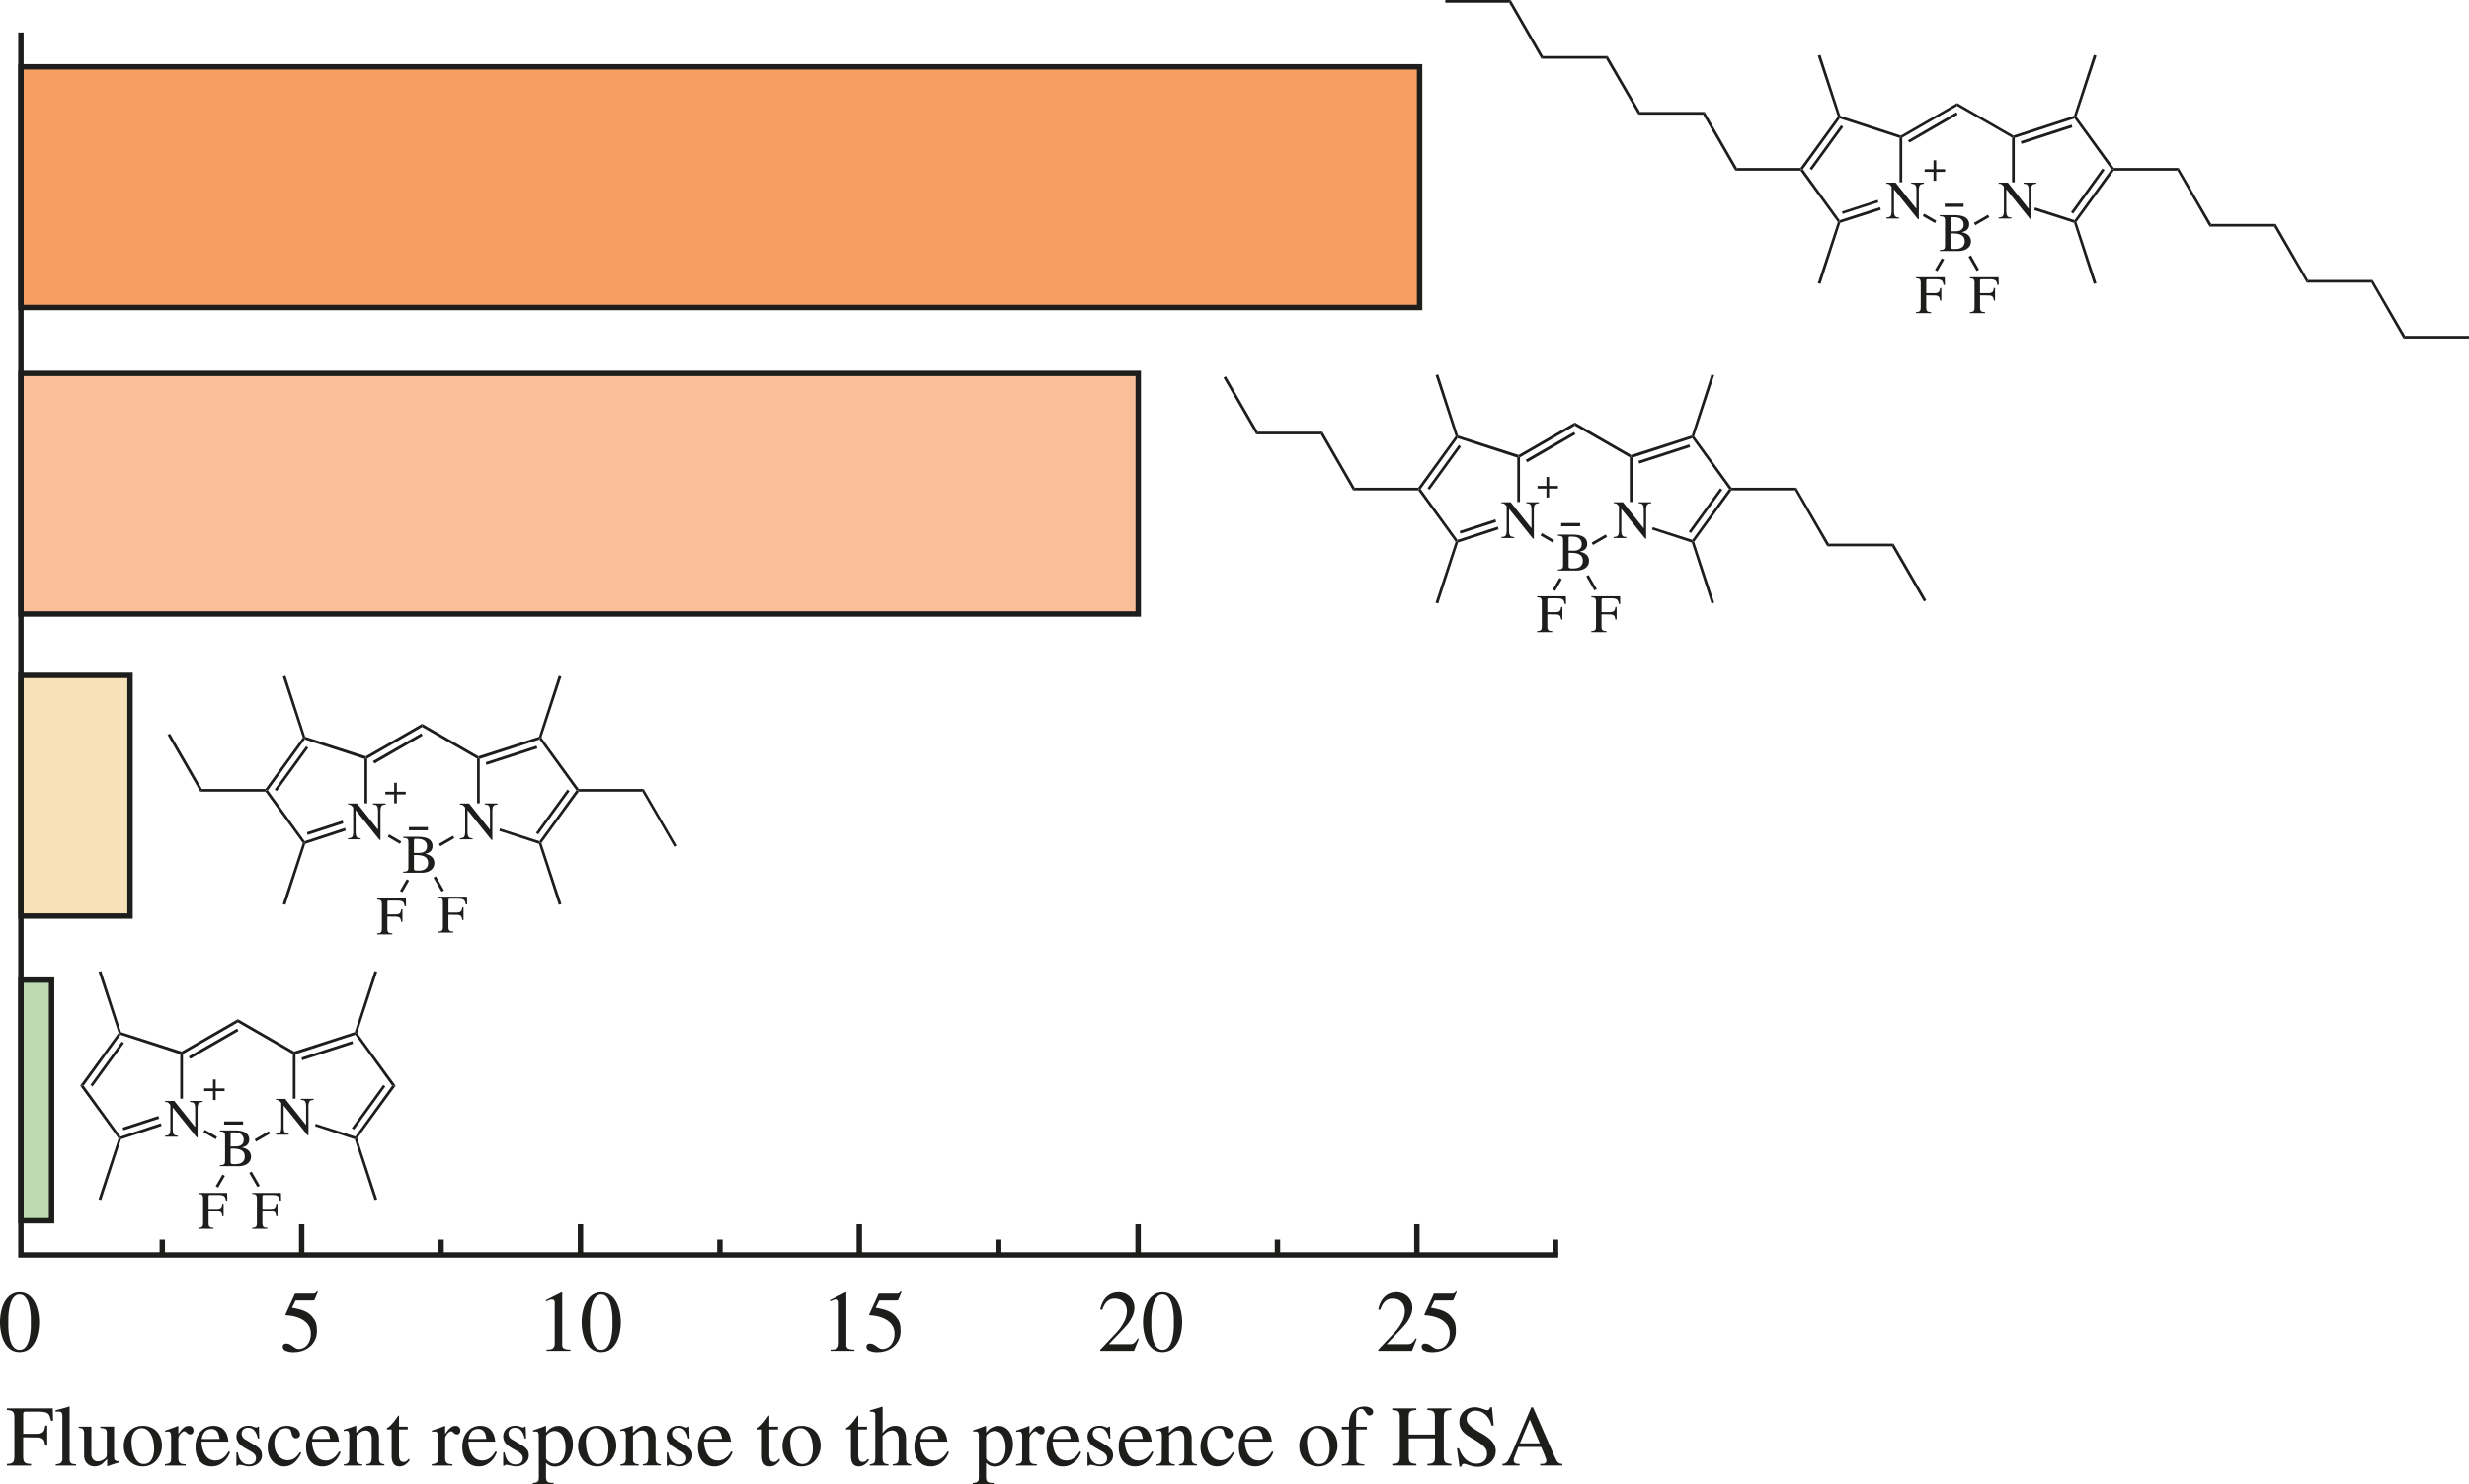 <svg id="Layer_1" data-name="Layer 1" xmlns="http://www.w3.org/2000/svg" viewBox="0 0 228.159 137.204">
  <defs>
    <style>
      .cls-1 {
        fill: #f59e62;
      }

      .cls-1, .cls-2, .cls-3, .cls-4, .cls-6, .cls-7 {
        stroke: #1d1d1b;
      }

      .cls-1, .cls-2, .cls-3, .cls-4, .cls-7 {
        stroke-width: 0.5px;
      }

      .cls-2 {
        fill: #f9bf99;
      }

      .cls-3 {
        fill: #f8e0b9;
      }

      .cls-4 {
        fill: #bcdbb0;
      }

      .cls-5 {
        fill: #1d1d1b;
      }

      .cls-6, .cls-7 {
        fill: none;
      }

      .cls-6 {
        stroke-width: 0.3px;
      }
    </style>
  </defs>
  <rect class="cls-1" x="1.933" y="6.176" width="129.25" height="22.25"/>
  <rect class="cls-2" x="1.933" y="34.509" width="103.25" height="22.25"/>
  <rect class="cls-3" x="1.933" y="62.425" width="10.083" height="22.25"/>
  <rect class="cls-4" x="1.933" y="90.592" width="2.833" height="22.25"/>
  <g>
    <path class="cls-5" d="M183.359,22.184c-.08.009-.149.02-.207.032a.28.28,0,0,0-.148.08.41.41,0,0,0-.09.185,1.582,1.582,0,0,0-.029.342v2.631H182.8l-2.2-2.741h-.01v1.951a1.915,1.915,0,0,0,.021.315.485.485,0,0,0,.076.192.271.271,0,0,0,.145.1.931.931,0,0,0,.227.032V25.4h-1.174V25.3a1.3,1.3,0,0,0,.234-.034.286.286,0,0,0,.151-.093.424.424,0,0,0,.077-.188,1.951,1.951,0,0,0,.022-.324V22.458a1.348,1.348,0,0,0-.133-.149.47.47,0,0,0-.109-.083.336.336,0,0,0-.11-.035,1.042,1.042,0,0,0-.132-.007v-.1h.854l1.915,2.406h.01V22.823a1.72,1.72,0,0,0-.027-.337.433.433,0,0,0-.085-.188.278.278,0,0,0-.15-.085,1.632,1.632,0,0,0-.218-.029v-.1h1.175Z" transform="translate(-5.567 -5.199)"/>
    <polygon class="cls-5" points="170.008 20.351 169.959 20.5 169.834 20.525 166.383 15.775 166.433 15.65 166.608 15.65 170.008 20.351"/>
    <polygon class="cls-5" points="173.733 19.15 173.808 19.4 170.058 20.601 169.959 20.5 170.008 20.351 173.733 19.15"/>
    <polygon class="cls-5" points="173.508 18.476 173.584 18.7 170.284 19.775 170.209 19.55 173.508 18.476"/>
    <polygon class="cls-5" points="175.534 12.75 175.659 12.65 175.784 12.726 175.784 16.851 175.534 16.851 175.534 12.75"/>
    <polygon class="cls-5" points="170.008 10.95 169.959 10.8 170.058 10.7 175.659 12.525 175.659 12.65 175.534 12.75 170.008 10.95"/>
    <polygon class="cls-5" points="166.608 15.65 166.433 15.65 166.383 15.525 169.834 10.775 169.959 10.8 170.008 10.95 166.608 15.65"/>
    <polygon class="cls-5" points="167.433 15.726 167.233 15.575 170.133 11.575 170.334 11.726 167.433 15.726"/>
    <path class="cls-5" d="M193.735,22.184c-.08.009-.149.02-.208.032a.267.267,0,0,0-.146.08.4.4,0,0,0-.091.185,1.51,1.51,0,0,0-.03.342v2.631h-.084l-2.2-2.741h-.01v1.951a1.783,1.783,0,0,0,.023.315.47.47,0,0,0,.074.192.279.279,0,0,0,.145.1.956.956,0,0,0,.229.032V25.4H190.26V25.3a1.3,1.3,0,0,0,.235-.034.28.28,0,0,0,.15-.093.424.424,0,0,0,.078-.188,1.847,1.847,0,0,0,.022-.324V22.458a1.6,1.6,0,0,0-.132-.149.519.519,0,0,0-.11-.083.329.329,0,0,0-.11-.035,1.048,1.048,0,0,0-.133-.007v-.1h.855l1.915,2.406h.01V22.823a1.645,1.645,0,0,0-.027-.337.433.433,0,0,0-.085-.188.277.277,0,0,0-.151-.085,1.6,1.6,0,0,0-.216-.029v-.1h1.174Z" transform="translate(-5.567 -5.199)"/>
    <polygon class="cls-5" points="186.183 16.851 185.933 16.851 185.933 12.726 186.058 12.65 186.183 12.75 186.183 16.851"/>
    <polygon class="cls-5" points="191.709 20.351 191.758 20.5 191.659 20.601 187.983 19.425 188.058 19.175 191.709 20.351"/>
    <polygon class="cls-5" points="195.108 15.65 195.284 15.65 195.334 15.775 191.883 20.525 191.758 20.5 191.709 20.351 195.108 15.65"/>
    <polygon class="cls-5" points="194.284 15.575 194.483 15.726 191.584 19.75 191.383 19.601 194.284 15.575"/>
    <polygon class="cls-5" points="191.709 10.95 191.758 10.8 191.883 10.775 195.334 15.525 195.284 15.65 195.108 15.65 191.709 10.95"/>
    <polygon class="cls-5" points="186.183 12.75 186.058 12.65 186.058 12.525 191.659 10.7 191.758 10.8 191.709 10.95 186.183 12.75"/>
    <polygon class="cls-5" points="186.808 13.3 186.733 13.05 191.433 11.525 191.508 11.775 186.808 13.3"/>
    <polygon class="cls-5" points="180.858 9.525 180.858 9.8 175.784 12.726 175.659 12.65 175.659 12.525 180.858 9.525"/>
    <polygon class="cls-5" points="180.784 10.375 180.909 10.601 176.459 13.175 176.308 12.976 180.784 10.375"/>
    <polygon class="cls-5" points="180.858 9.8 180.858 9.525 186.058 12.525 186.058 12.65 185.933 12.726 180.858 9.8"/>
    <path class="cls-5" d="M184.823,25.091h1.4c.074,0,.156,0,.248.011a2.533,2.533,0,0,1,.285.037,1.474,1.474,0,0,1,.287.085.883.883,0,0,1,.248.15.723.723,0,0,1,.175.23.749.749,0,0,1,.067.333.685.685,0,0,1-.072.339.66.66,0,0,1-.176.208.721.721,0,0,1-.217.115c-.076.025-.143.044-.2.057v.01a1.788,1.788,0,0,1,.316.1.941.941,0,0,1,.264.165.776.776,0,0,1,.185.25.786.786,0,0,1,.07.342,1.173,1.173,0,0,1-.032.218.716.716,0,0,1-.155.295,1.009,1.009,0,0,1-.366.257,1.6,1.6,0,0,1-.657.11h-1.67v-.095a1.384,1.384,0,0,0,.25-.025.289.289,0,0,0,.148-.07.235.235,0,0,0,.067-.135,1.207,1.207,0,0,0,.015-.22v-2.22a1.132,1.132,0,0,0-.018-.225.237.237,0,0,0-.069-.132.291.291,0,0,0-.146-.065,1.885,1.885,0,0,0-.247-.027Zm.99,1.485.475,0c.034,0,.091,0,.173-.009a.755.755,0,0,0,.248-.068.59.59,0,0,0,.219-.18.554.554,0,0,0,.095-.348.657.657,0,0,0-.087-.36.629.629,0,0,0-.217-.207.9.9,0,0,0-.283-.1,1.87,1.87,0,0,0-.288-.025q-.079,0-.132,0c-.036,0-.067,0-.092,0-.051,0-.082.015-.094.045a.269.269,0,0,0-.017.1Zm0,1.435c0,.093.027.151.08.173a.919.919,0,0,0,.3.032c.083,0,.178-.006.286-.017a.924.924,0,0,0,.3-.088.62.62,0,0,0,.245-.215.681.681,0,0,0,.1-.395.747.747,0,0,0-.043-.265.591.591,0,0,0-.113-.187.55.55,0,0,0-.162-.125,1.084,1.084,0,0,0-.321-.11c-.045-.008-.1-.016-.156-.023s-.133-.011-.216-.015-.184,0-.305,0Z" transform="translate(-5.567 -5.199)"/>
    <polygon class="cls-5" points="178.933 20.4 178.808 20.625 177.683 19.976 177.808 19.75 178.933 20.4"/>
    <polygon class="cls-5" points="182.534 20.825 182.409 20.601 183.709 19.851 183.834 20.075 182.534 20.825"/>
    <path class="cls-5" d="M184.844,32.985a1.229,1.229,0,0,0-.055-.25.293.293,0,0,0-.1-.143.393.393,0,0,0-.16-.065,1.391,1.391,0,0,0-.235-.017l-.725-.01V33.6a1.043,1.043,0,0,0,.02.225.276.276,0,0,0,.073.135.267.267,0,0,0,.14.067,1.369,1.369,0,0,0,.222.022v.1h-1.4v-.1a1.048,1.048,0,0,0,.226-.027.244.244,0,0,0,.131-.078.28.28,0,0,0,.063-.149,1.527,1.527,0,0,0,.016-.25V31.375a.948.948,0,0,0-.023-.235.248.248,0,0,0-.075-.13.262.262,0,0,0-.135-.06,1.727,1.727,0,0,0-.2-.025v-.1h2.655l.015.714h-.125a1.476,1.476,0,0,0-.072-.27.339.339,0,0,0-.127-.159.539.539,0,0,0-.218-.075,2.289,2.289,0,0,0-.343-.02h-.679a.207.207,0,0,0-.127.027c-.023.018-.034.066-.034.142V32.3h.725a1.167,1.167,0,0,0,.253-.023.349.349,0,0,0,.157-.075.308.308,0,0,0,.09-.145,1.467,1.467,0,0,0,.051-.232h.115v1.16Z" transform="translate(-5.567 -5.199)"/>
    <polygon class="cls-5" points="179.034 25.075 178.808 24.95 179.433 23.875 179.659 24 179.034 25.075"/>
    <path class="cls-5" d="M189.818,32.985a1.113,1.113,0,0,0-.054-.25.3.3,0,0,0-.1-.143.4.4,0,0,0-.16-.065,1.4,1.4,0,0,0-.234-.017l-.726-.01V33.6a1.043,1.043,0,0,0,.02.225.268.268,0,0,0,.073.135.275.275,0,0,0,.139.067,1.383,1.383,0,0,0,.223.022v.1h-1.4v-.1a1.036,1.036,0,0,0,.224-.027.249.249,0,0,0,.133-.078.3.3,0,0,0,.063-.149,1.838,1.838,0,0,0,.014-.25V31.375a1.008,1.008,0,0,0-.022-.235.255.255,0,0,0-.075-.13.27.27,0,0,0-.135-.06,1.735,1.735,0,0,0-.2-.025v-.1h2.654l.016.714h-.125a1.553,1.553,0,0,0-.073-.27.336.336,0,0,0-.129-.159.534.534,0,0,0-.216-.075,2.292,2.292,0,0,0-.342-.02H188.7a.215.215,0,0,0-.128.027c-.021.018-.032.066-.032.142V32.3h.726a1.134,1.134,0,0,0,.251-.023.368.368,0,0,0,.159-.075.333.333,0,0,0,.09-.145,1.393,1.393,0,0,0,.048-.232h.116v1.16Z" transform="translate(-5.567 -5.199)"/>
    <polygon class="cls-5" points="182.883 24.925 182.659 25.05 181.909 23.75 182.133 23.601 182.883 24.925"/>
    <polygon class="cls-5" points="167.983 5.15 168.108 5.101 168.233 5.075 170.058 10.7 169.959 10.8 169.834 10.775 167.983 5.15"/>
    <polygon class="cls-5" points="168.233 26.25 168.108 26.2 167.983 26.175 169.834 20.525 169.959 20.5 170.058 20.601 168.233 26.25"/>
    <polygon class="cls-5" points="193.733 26.175 193.608 26.2 193.483 26.25 191.659 20.601 191.758 20.5 191.883 20.525 193.733 26.175"/>
    <polygon class="cls-5" points="193.483 5.075 193.608 5.101 193.733 5.15 191.883 10.775 191.758 10.8 191.659 10.7 193.483 5.075"/>
    <polygon class="cls-5" points="201.334 15.525 201.209 15.775 195.334 15.775 195.284 15.65 195.334 15.525 201.334 15.525"/>
    <polygon class="cls-5" points="160.358 15.775 160.508 15.525 166.383 15.525 166.433 15.65 166.383 15.775 160.358 15.775"/>
    <polygon class="cls-5" points="204.334 20.7 204.183 20.95 201.209 15.775 201.334 15.525 204.334 20.7"/>
    <polygon class="cls-5" points="210.308 20.7 210.159 20.95 204.183 20.95 204.334 20.7 210.308 20.7"/>
    <polygon class="cls-5" points="213.284 25.875 213.159 26.125 210.159 20.95 210.308 20.7 213.284 25.875"/>
    <polygon class="cls-5" points="219.258 25.875 219.133 26.125 213.159 26.125 213.284 25.875 219.258 25.875"/>
    <polygon class="cls-5" points="222.258 31.05 222.108 31.3 219.133 26.125 219.258 25.875 222.258 31.05"/>
    <polygon class="cls-5" points="228.159 31.05 228.159 31.175 228.159 31.3 222.108 31.3 222.258 31.05 228.159 31.05"/>
    <polygon class="cls-5" points="157.383 10.601 157.534 10.351 160.508 15.525 160.358 15.775 157.383 10.601"/>
    <polygon class="cls-5" points="151.409 10.601 151.558 10.351 157.534 10.351 157.383 10.601 151.409 10.601"/>
    <polygon class="cls-5" points="148.409 5.425 148.558 5.175 151.558 10.351 151.409 10.601 148.409 5.425"/>
    <polygon class="cls-5" points="142.433 5.425 142.584 5.175 148.558 5.175 148.409 5.425 142.433 5.425"/>
    <polygon class="cls-5" points="139.459 0.25 139.608 0 142.584 5.175 142.433 5.425 139.459 0.25"/>
    <polygon class="cls-5" points="133.558 0.25 133.558 0.125 133.558 0 139.608 0 139.459 0.25 133.558 0.25"/>
  </g>
  <g>
    <path class="cls-5" d="M147.784,51.714c-.08.01-.149.02-.208.032a.274.274,0,0,0-.146.08.4.4,0,0,0-.091.185,1.464,1.464,0,0,0-.03.343v2.63h-.084l-2.2-2.74h-.009v1.95a1.678,1.678,0,0,0,.023.315.47.47,0,0,0,.074.192.264.264,0,0,0,.145.1.9.9,0,0,0,.228.032v.1h-1.175v-.1a1.33,1.33,0,0,0,.235-.034.277.277,0,0,0,.149-.093.408.408,0,0,0,.078-.187,1.753,1.753,0,0,0,.023-.325V51.989a1.506,1.506,0,0,0-.132-.15.519.519,0,0,0-.11-.083.335.335,0,0,0-.111-.035,1.031,1.031,0,0,0-.132-.007v-.095h.855l1.915,2.405h.01v-1.67a1.65,1.65,0,0,0-.027-.338.428.428,0,0,0-.085-.187.271.271,0,0,0-.151-.085,1.457,1.457,0,0,0-.217-.03v-.095h1.175Z" transform="translate(-5.567 -5.199)"/>
    <polygon class="cls-5" points="134.683 49.901 134.633 50.051 134.508 50.076 131.058 45.326 131.108 45.201 131.283 45.201 134.683 49.901"/>
    <polygon class="cls-5" points="138.408 48.676 138.483 48.926 134.733 50.151 134.633 50.051 134.683 49.901 138.408 48.676"/>
    <polygon class="cls-5" points="138.183 48.001 138.258 48.251 134.959 49.326 134.883 49.076 138.183 48.001"/>
    <polygon class="cls-5" points="140.209 42.301 140.334 42.201 140.459 42.276 140.459 46.401 140.209 46.401 140.209 42.301"/>
    <polygon class="cls-5" points="134.683 40.501 134.633 40.351 134.733 40.251 140.334 42.051 140.334 42.201 140.209 42.301 134.683 40.501"/>
    <polygon class="cls-5" points="131.283 45.201 131.108 45.201 131.058 45.076 134.508 40.326 134.633 40.351 134.683 40.501 131.283 45.201"/>
    <polygon class="cls-5" points="132.108 45.276 131.908 45.126 134.808 41.126 135.008 41.276 132.108 45.276"/>
    <path class="cls-5" d="M158.16,51.714c-.08.01-.149.02-.207.032a.287.287,0,0,0-.148.08.406.406,0,0,0-.09.185,1.53,1.53,0,0,0-.029.343v2.63H157.6l-2.2-2.74h-.009v1.95a1.8,1.8,0,0,0,.021.315.5.5,0,0,0,.075.192.26.26,0,0,0,.146.1.876.876,0,0,0,.226.032v.1h-1.173v-.1a1.332,1.332,0,0,0,.234-.034.284.284,0,0,0,.15-.093.408.408,0,0,0,.077-.187,1.845,1.845,0,0,0,.023-.325V51.989a1.282,1.282,0,0,0-.133-.15.47.47,0,0,0-.109-.083.342.342,0,0,0-.111-.035,1.036,1.036,0,0,0-.131-.007v-.095h.854l1.915,2.405h.01v-1.67a1.724,1.724,0,0,0-.027-.338.428.428,0,0,0-.085-.187.275.275,0,0,0-.15-.085,1.487,1.487,0,0,0-.219-.03v-.095h1.176Z" transform="translate(-5.567 -5.199)"/>
    <polygon class="cls-5" points="150.858 46.401 150.608 46.401 150.608 42.276 150.733 42.201 150.858 42.301 150.858 46.401"/>
    <polygon class="cls-5" points="156.383 49.901 156.433 50.051 156.334 50.151 152.658 48.951 152.733 48.726 156.383 49.901"/>
    <polygon class="cls-5" points="159.783 45.201 159.959 45.201 160.008 45.326 156.558 50.076 156.433 50.051 156.383 49.901 159.783 45.201"/>
    <polygon class="cls-5" points="158.959 45.126 159.158 45.276 156.258 49.276 156.058 49.126 158.959 45.126"/>
    <polygon class="cls-5" points="156.383 40.501 156.433 40.351 156.558 40.326 160.008 45.076 159.959 45.201 159.783 45.201 156.383 40.501"/>
    <polygon class="cls-5" points="150.858 42.301 150.733 42.201 150.733 42.051 156.334 40.251 156.433 40.351 156.383 40.501 150.858 42.301"/>
    <polygon class="cls-5" points="151.483 42.851 151.408 42.601 156.108 41.076 156.183 41.326 151.483 42.851"/>
    <polygon class="cls-5" points="145.533 39.051 145.533 39.351 140.459 42.276 140.334 42.201 140.334 42.051 145.533 39.051"/>
    <polygon class="cls-5" points="145.459 39.926 145.584 40.151 141.133 42.726 140.983 42.501 145.459 39.926"/>
    <polygon class="cls-5" points="145.533 39.351 145.533 39.051 150.733 42.051 150.733 42.201 150.608 42.276 145.533 39.351"/>
    <path class="cls-5" d="M149.529,54.618h1.4c.072,0,.155,0,.247.01a2.5,2.5,0,0,1,.285.037,1.534,1.534,0,0,1,.288.085.9.9,0,0,1,.247.15.735.735,0,0,1,.175.23.752.752,0,0,1,.067.333.7.7,0,0,1-.072.34.64.64,0,0,1-.175.207.715.715,0,0,1-.218.115c-.077.025-.143.044-.2.058v.01a1.775,1.775,0,0,1,.315.1.941.941,0,0,1,.265.165.794.794,0,0,1,.186.25.8.8,0,0,1,.069.343,1.176,1.176,0,0,1-.032.217.7.7,0,0,1-.155.3.985.985,0,0,1-.365.258,1.624,1.624,0,0,1-.658.11h-1.67v-.095a1.481,1.481,0,0,0,.25-.025.306.306,0,0,0,.148-.07.235.235,0,0,0,.067-.135,1.3,1.3,0,0,0,.016-.22v-2.22a1.143,1.143,0,0,0-.018-.226.241.241,0,0,0-.07-.132.3.3,0,0,0-.145-.065,2.148,2.148,0,0,0-.248-.027Zm.991,1.485.474-.005c.033,0,.091,0,.173-.01a.727.727,0,0,0,.247-.068.6.6,0,0,0,.221-.18.562.562,0,0,0,.094-.347.657.657,0,0,0-.087-.36.618.618,0,0,0-.218-.208.842.842,0,0,0-.282-.1,1.753,1.753,0,0,0-.288-.025l-.132,0-.093,0c-.05,0-.08.015-.092.045a.266.266,0,0,0-.017.1Zm0,1.435c0,.093.026.15.08.172a.892.892,0,0,0,.3.033,2.606,2.606,0,0,0,.286-.018.922.922,0,0,0,.3-.087.621.621,0,0,0,.245-.215.686.686,0,0,0,.1-.4.74.74,0,0,0-.042-.265.563.563,0,0,0-.275-.313,1.181,1.181,0,0,0-.32-.11c-.045-.008-.1-.016-.158-.022s-.131-.012-.215-.015-.185,0-.3,0Z" transform="translate(-5.567 -5.199)"/>
    <polygon class="cls-5" points="143.608 49.926 143.483 50.151 142.358 49.501 142.483 49.276 143.608 49.926"/>
    <polygon class="cls-5" points="147.209 50.376 147.084 50.151 148.383 49.401 148.508 49.626 147.209 50.376"/>
    <path class="cls-5" d="M149.83,62.472a1.12,1.12,0,0,0-.055-.25.293.293,0,0,0-.1-.142.373.373,0,0,0-.16-.065,1.29,1.29,0,0,0-.235-.018l-.725-.01v1.095a.983.983,0,0,0,.02.225.259.259,0,0,0,.072.135.279.279,0,0,0,.14.067,1.369,1.369,0,0,0,.223.023v.1h-1.4v-.1a.979.979,0,0,0,.225-.028.255.255,0,0,0,.133-.077.3.3,0,0,0,.062-.15,1.668,1.668,0,0,0,.015-.25V60.862a.959.959,0,0,0-.023-.235.248.248,0,0,0-.075-.13.28.28,0,0,0-.135-.06,1.947,1.947,0,0,0-.2-.025v-.095h2.655l.015.715h-.125a1.513,1.513,0,0,0-.072-.27.339.339,0,0,0-.129-.16.555.555,0,0,0-.217-.075,2.425,2.425,0,0,0-.342-.02h-.68a.2.2,0,0,0-.128.028c-.022.018-.032.065-.032.142v1.11h.725a1.211,1.211,0,0,0,.252-.022.354.354,0,0,0,.158-.076.324.324,0,0,0,.09-.145,1.382,1.382,0,0,0,.049-.232h.115v1.16Z" transform="translate(-5.567 -5.199)"/>
    <polygon class="cls-5" points="143.709 54.626 143.483 54.501 144.108 53.426 144.334 53.551 143.709 54.626"/>
    <path class="cls-5" d="M154.838,62.472a1.245,1.245,0,0,0-.055-.25.288.288,0,0,0-.1-.142.377.377,0,0,0-.161-.065,1.283,1.283,0,0,0-.235-.018l-.725-.01v1.095a1.043,1.043,0,0,0,.02.225.25.25,0,0,0,.213.2,1.369,1.369,0,0,0,.223.023v.1h-1.4v-.1a.981.981,0,0,0,.226-.028.256.256,0,0,0,.132-.077.294.294,0,0,0,.062-.15,1.527,1.527,0,0,0,.016-.25V60.862a.959.959,0,0,0-.023-.235.242.242,0,0,0-.075-.13.28.28,0,0,0-.135-.06,1.935,1.935,0,0,0-.2-.025v-.095h2.655l.015.715h-.125a1.36,1.36,0,0,0-.072-.27.33.33,0,0,0-.127-.16.554.554,0,0,0-.218-.075,2.431,2.431,0,0,0-.343-.02h-.679a.2.2,0,0,0-.127.028c-.023.018-.034.065-.034.142v1.11h.725a1.229,1.229,0,0,0,.253-.022.34.34,0,0,0,.157-.076.3.3,0,0,0,.09-.145,1.363,1.363,0,0,0,.051-.232h.115v1.16Z" transform="translate(-5.567 -5.199)"/>
    <polygon class="cls-5" points="147.558 54.451 147.334 54.576 146.584 53.276 146.808 53.151 147.558 54.451"/>
    <polygon class="cls-5" points="132.658 34.676 132.783 34.651 132.908 34.601 134.733 40.251 134.633 40.351 134.508 40.326 132.658 34.676"/>
    <polygon class="cls-5" points="132.908 55.776 132.783 55.751 132.658 55.701 134.508 50.076 134.633 50.051 134.733 50.151 132.908 55.776"/>
    <polygon class="cls-5" points="158.408 55.701 158.283 55.751 158.158 55.776 156.334 50.151 156.433 50.051 156.558 50.076 158.408 55.701"/>
    <polygon class="cls-5" points="158.158 34.601 158.283 34.651 158.408 34.676 156.558 40.326 156.433 40.351 156.334 40.251 158.158 34.601"/>
    <polygon class="cls-5" points="166.008 45.076 165.883 45.326 160.008 45.326 159.959 45.201 160.008 45.076 166.008 45.076"/>
    <polygon class="cls-5" points="125.033 45.326 125.183 45.076 131.058 45.076 131.108 45.201 131.058 45.326 125.033 45.326"/>
    <polygon class="cls-5" points="169.008 50.251 168.858 50.501 165.883 45.326 166.008 45.076 169.008 50.251"/>
    <polygon class="cls-5" points="174.983 50.251 174.834 50.501 168.858 50.501 169.008 50.251 174.983 50.251"/>
    <polygon class="cls-5" points="122.058 40.151 122.209 39.901 125.183 45.076 125.033 45.326 122.058 40.151"/>
    <polygon class="cls-5" points="116.084 40.151 116.233 39.901 122.209 39.901 122.058 40.151 116.084 40.151"/>
    <polygon class="cls-5" points="113.058 34.901 113.158 34.851 113.283 34.776 116.233 39.901 116.084 40.151 113.058 34.901"/>
    <polygon class="cls-5" points="178.008 55.476 177.883 55.551 177.783 55.601 174.834 50.501 174.983 50.251 178.008 55.476"/>
  </g>
  <g>
    <path class="cls-5" d="M41.2,79.562q-.12.015-.207.033a.267.267,0,0,0-.148.08.4.4,0,0,0-.09.185,1.51,1.51,0,0,0-.03.342v2.631h-.085l-2.2-2.741h-.01v1.95a1.767,1.767,0,0,0,.023.315.5.5,0,0,0,.074.193.279.279,0,0,0,.145.1.94.94,0,0,0,.228.032v.095H37.721v-.095a1.223,1.223,0,0,0,.235-.035.273.273,0,0,0,.15-.092.424.424,0,0,0,.078-.188,1.852,1.852,0,0,0,.022-.325v-2.2a1.614,1.614,0,0,0-.132-.15.52.52,0,0,0-.11-.082.314.314,0,0,0-.11-.035,1.044,1.044,0,0,0-.133-.008v-.095h.855l1.915,2.406h.01V80.2a1.645,1.645,0,0,0-.027-.337.433.433,0,0,0-.085-.188.275.275,0,0,0-.15-.085,1.826,1.826,0,0,0-.218-.03v-.095H41.2Z" transform="translate(-5.567 -5.199)"/>
    <polygon class="cls-5" points="28.158 77.751 28.108 77.9 27.983 77.926 24.533 73.176 24.583 73.051 24.757 73.051 28.158 77.751"/>
    <polygon class="cls-5" points="31.882 76.525 31.958 76.775 28.208 78.001 28.108 77.9 28.158 77.751 31.882 76.525"/>
    <polygon class="cls-5" points="31.658 75.851 31.733 76.101 28.433 77.176 28.358 76.926 31.658 75.851"/>
    <polygon class="cls-5" points="33.683 70.15 33.808 70.051 33.933 70.126 33.933 74.251 33.683 74.251 33.683 70.15"/>
    <polygon class="cls-5" points="28.158 68.351 28.108 68.2 28.208 68.101 33.808 69.9 33.808 70.051 33.683 70.15 28.158 68.351"/>
    <polygon class="cls-5" points="24.757 73.051 24.583 73.051 24.533 72.926 27.983 68.176 28.108 68.2 28.158 68.351 24.757 73.051"/>
    <polygon class="cls-5" points="25.583 73.126 25.382 72.976 28.283 68.976 28.483 69.126 25.583 73.126"/>
    <path class="cls-5" d="M51.541,79.562c-.08.01-.149.021-.208.033a.267.267,0,0,0-.147.08.4.4,0,0,0-.09.185,1.51,1.51,0,0,0-.03.342v2.631h-.085l-2.2-2.741h-.01v1.95a1.781,1.781,0,0,0,.022.315.5.5,0,0,0,.075.193.275.275,0,0,0,.145.1.94.94,0,0,0,.228.032v.095H48.066v-.095a1.236,1.236,0,0,0,.235-.035.276.276,0,0,0,.15-.092.424.424,0,0,0,.077-.188,1.837,1.837,0,0,0,.023-.325v-2.2a1.472,1.472,0,0,0-.133-.15.517.517,0,0,0-.109-.082.319.319,0,0,0-.111-.035,1.016,1.016,0,0,0-.132-.008v-.095h.855l1.915,2.406h.01V80.2a1.634,1.634,0,0,0-.028-.337.421.421,0,0,0-.085-.188.268.268,0,0,0-.15-.085,1.807,1.807,0,0,0-.217-.03v-.095h1.175Z" transform="translate(-5.567 -5.199)"/>
    <polygon class="cls-5" points="44.333 74.251 44.083 74.251 44.083 70.126 44.208 70.051 44.333 70.15 44.333 74.251"/>
    <polygon class="cls-5" points="49.858 77.751 49.908 77.9 49.808 78.001 46.132 76.801 46.208 76.575 49.858 77.751"/>
    <polygon class="cls-5" points="53.257 73.051 53.433 73.051 53.483 73.176 50.033 77.926 49.908 77.9 49.858 77.751 53.257 73.051"/>
    <polygon class="cls-5" points="52.433 72.976 52.632 73.126 49.733 77.126 49.533 76.976 52.433 72.976"/>
    <polygon class="cls-5" points="49.858 68.351 49.908 68.2 50.033 68.176 53.483 72.926 53.433 73.051 53.257 73.051 49.858 68.351"/>
    <polygon class="cls-5" points="44.333 70.15 44.208 70.051 44.208 69.9 49.808 68.101 49.908 68.2 49.858 68.351 44.333 70.15"/>
    <polygon class="cls-5" points="44.958 70.7 44.882 70.45 49.583 68.926 49.658 69.176 44.958 70.7"/>
    <polygon class="cls-5" points="39.007 66.9 39.007 67.2 33.933 70.126 33.808 70.051 33.808 69.9 39.007 66.9"/>
    <polygon class="cls-5" points="38.933 67.775 39.058 68.001 34.608 70.575 34.458 70.351 38.933 67.775"/>
    <polygon class="cls-5" points="39.007 67.2 39.007 66.9 44.208 69.9 44.208 70.051 44.083 70.126 39.007 67.2"/>
    <path class="cls-5" d="M42.827,82.551h1.4c.073,0,.155,0,.247.011a2.475,2.475,0,0,1,.285.037,1.483,1.483,0,0,1,.288.085.877.877,0,0,1,.247.15.709.709,0,0,1,.175.23.747.747,0,0,1,.068.332.686.686,0,0,1-.073.34.657.657,0,0,1-.175.208.733.733,0,0,1-.217.115c-.077.025-.144.044-.2.057v.01a1.8,1.8,0,0,1,.315.1.932.932,0,0,1,.265.165.791.791,0,0,1,.185.25.8.8,0,0,1,.07.342,1.112,1.112,0,0,1-.033.218.7.7,0,0,1-.155.3,1,1,0,0,1-.365.257,1.605,1.605,0,0,1-.657.11h-1.67v-.095a1.4,1.4,0,0,0,.25-.025.289.289,0,0,0,.147-.07.236.236,0,0,0,.068-.135,1.313,1.313,0,0,0,.015-.22V83.1a1.132,1.132,0,0,0-.018-.225.238.238,0,0,0-.07-.132.291.291,0,0,0-.145-.065,2.093,2.093,0,0,0-.247-.028Zm.99,1.485.475,0c.033,0,.09,0,.172-.01a.729.729,0,0,0,.248-.067.6.6,0,0,0,.22-.18.561.561,0,0,0,.095-.348.648.648,0,0,0-.088-.36.621.621,0,0,0-.217-.207.88.88,0,0,0-.283-.1,1.857,1.857,0,0,0-.287-.025c-.054,0-.1,0-.133,0s-.066,0-.092,0c-.051,0-.081.015-.093.045a.269.269,0,0,0-.017.1Zm0,1.435c0,.093.026.151.079.173a.922.922,0,0,0,.3.032,2.835,2.835,0,0,0,.285-.017.937.937,0,0,0,.3-.088.627.627,0,0,0,.245-.215.689.689,0,0,0,.1-.395.725.725,0,0,0-.043-.265.608.608,0,0,0-.112-.187.567.567,0,0,0-.163-.125,1.167,1.167,0,0,0-.188-.078,1.155,1.155,0,0,0-.132-.032c-.045-.008-.1-.016-.157-.023s-.132-.011-.215-.015-.185-.005-.3-.005Z" transform="translate(-5.567 -5.199)"/>
    <polygon class="cls-5" points="37.083 77.775 36.958 78.001 35.833 77.351 35.958 77.126 37.083 77.775"/>
    <polygon class="cls-5" points="40.683 78.226 40.558 78.001 41.858 77.251 41.983 77.476 40.683 78.226"/>
    <path class="cls-5" d="M42.638,90.406a1.165,1.165,0,0,0-.055-.25.291.291,0,0,0-.1-.143.38.38,0,0,0-.16-.065,1.391,1.391,0,0,0-.235-.017l-.725-.011v1.1a1.043,1.043,0,0,0,.02.225.261.261,0,0,0,.073.134.268.268,0,0,0,.14.068,1.369,1.369,0,0,0,.222.022v.1h-1.4v-.1a1.048,1.048,0,0,0,.226-.027.257.257,0,0,0,.132-.078.279.279,0,0,0,.062-.15,1.519,1.519,0,0,0,.016-.25V88.8a.944.944,0,0,0-.023-.234.244.244,0,0,0-.075-.13.262.262,0,0,0-.135-.06,1.7,1.7,0,0,0-.2-.025v-.1h2.655l.015.715h-.125a1.454,1.454,0,0,0-.072-.27.33.33,0,0,0-.128-.159.549.549,0,0,0-.217-.076,2.425,2.425,0,0,0-.342-.02h-.681a.208.208,0,0,0-.127.028c-.022.018-.033.066-.033.142v1.111h.725a1.154,1.154,0,0,0,.253-.023.364.364,0,0,0,.158-.075.314.314,0,0,0,.089-.145,1.4,1.4,0,0,0,.05-.232h.115v1.16Z" transform="translate(-5.567 -5.199)"/>
    <polygon class="cls-5" points="37.183 82.476 36.958 82.351 37.583 81.275 37.808 81.4 37.183 82.476"/>
    <path class="cls-5" d="M48.281,90.24a1.165,1.165,0,0,0-.055-.25.3.3,0,0,0-.1-.143.386.386,0,0,0-.16-.065,1.4,1.4,0,0,0-.235-.017l-.725-.011v1.1a1.043,1.043,0,0,0,.02.225.254.254,0,0,0,.073.134.261.261,0,0,0,.139.068,1.383,1.383,0,0,0,.223.022v.1h-1.4v-.1a1.046,1.046,0,0,0,.225-.027.249.249,0,0,0,.132-.078.288.288,0,0,0,.063-.15,1.659,1.659,0,0,0,.015-.25V88.629a1,1,0,0,0-.022-.234.246.246,0,0,0-.076-.13.263.263,0,0,0-.134-.06,1.755,1.755,0,0,0-.2-.025v-.1h2.655l.015.715h-.125a1.454,1.454,0,0,0-.072-.27.335.335,0,0,0-.128-.159.554.554,0,0,0-.218-.076,2.415,2.415,0,0,0-.342-.02h-.68a.208.208,0,0,0-.127.028c-.022.018-.033.066-.033.142v1.111h.725a1.15,1.15,0,0,0,.252-.023.358.358,0,0,0,.158-.075.316.316,0,0,0,.09-.145,1.4,1.4,0,0,0,.05-.232H48.4v1.16Z" transform="translate(-5.567 -5.199)"/>
    <polygon class="cls-5" points="41.033 82.301 40.808 82.426 40.058 81.126 40.283 81.001 41.033 82.301"/>
    <polygon class="cls-5" points="26.132 62.525 26.257 62.501 26.382 62.45 28.208 68.101 28.108 68.2 27.983 68.176 26.132 62.525"/>
    <polygon class="cls-5" points="26.382 83.626 26.257 83.601 26.132 83.551 27.983 77.926 28.108 77.9 28.208 78.001 26.382 83.626"/>
    <polygon class="cls-5" points="51.882 83.551 51.757 83.601 51.632 83.626 49.808 78.001 49.908 77.9 50.033 77.926 51.882 83.551"/>
    <polygon class="cls-5" points="51.632 62.45 51.757 62.501 51.882 62.525 50.033 68.176 49.908 68.2 49.808 68.101 51.632 62.45"/>
    <polygon class="cls-5" points="59.483 72.926 59.358 73.176 53.483 73.176 53.433 73.051 53.483 72.926 59.483 72.926"/>
    <polygon class="cls-5" points="18.507 73.176 18.658 72.926 24.533 72.926 24.583 73.051 24.533 73.176 18.507 73.176"/>
    <polygon class="cls-5" points="62.507 78.15 62.408 78.226 62.308 78.275 59.358 73.176 59.483 72.926 62.507 78.15"/>
    <polygon class="cls-5" points="15.483 67.926 15.608 67.876 15.708 67.801 18.658 72.926 18.507 73.176 15.483 67.926"/>
  </g>
  <g>
    <path class="cls-5" d="M24.3,107.05c-.08.01-.15.02-.208.032a.28.28,0,0,0-.147.08.406.406,0,0,0-.09.185,1.516,1.516,0,0,0-.03.342v2.631h-.085l-2.2-2.74h-.01v1.95a1.781,1.781,0,0,0,.022.315.47.47,0,0,0,.075.192.269.269,0,0,0,.145.1.94.94,0,0,0,.228.032v.1H20.822v-.1a1.33,1.33,0,0,0,.235-.034.284.284,0,0,0,.15-.093.419.419,0,0,0,.077-.188,1.832,1.832,0,0,0,.023-.324v-2.2a1.381,1.381,0,0,0-.133-.15.474.474,0,0,0-.11-.083.329.329,0,0,0-.11-.035,1.031,1.031,0,0,0-.132-.007v-.095h.855l1.915,2.405h.01v-1.671a1.634,1.634,0,0,0-.028-.337.417.417,0,0,0-.085-.187.268.268,0,0,0-.15-.085,1.476,1.476,0,0,0-.217-.03v-.095H24.3Z" transform="translate(-5.567 -5.199)"/>
    <polygon class="cls-5" points="11.133 105.051 11.084 105.2 10.959 105.226 7.409 100.351 7.733 100.351 11.133 105.051"/>
    <polygon class="cls-5" points="14.858 103.825 14.933 104.075 11.183 105.301 11.084 105.2 11.133 105.051 14.858 103.825"/>
    <polygon class="cls-5" points="14.633 103.15 14.709 103.4 11.409 104.476 11.334 104.226 14.633 103.15"/>
    <polygon class="cls-5" points="16.659 97.45 16.784 97.351 16.909 97.426 16.909 101.551 16.659 101.551 16.659 97.45"/>
    <polygon class="cls-5" points="11.133 95.65 11.084 95.5 11.183 95.4 16.784 97.2 16.784 97.351 16.659 97.45 11.133 95.65"/>
    <polygon class="cls-5" points="7.733 100.351 7.409 100.351 10.959 95.476 11.084 95.5 11.133 95.65 7.733 100.351"/>
    <polygon class="cls-5" points="8.558 100.426 8.358 100.275 11.258 96.275 11.459 96.426 8.558 100.426"/>
    <path class="cls-5" d="M34.548,106.862c-.08.01-.15.021-.208.033a.267.267,0,0,0-.147.08.4.4,0,0,0-.09.185,1.5,1.5,0,0,0-.03.342v2.63h-.085l-2.2-2.74h-.01v1.95a1.781,1.781,0,0,0,.022.315.481.481,0,0,0,.075.193.271.271,0,0,0,.145.1.94.94,0,0,0,.228.032v.095H31.073v-.095a1.236,1.236,0,0,0,.235-.035.278.278,0,0,0,.15-.093.414.414,0,0,0,.077-.187,1.837,1.837,0,0,0,.023-.325v-2.2a1.6,1.6,0,0,0-.133-.15.5.5,0,0,0-.11-.082.308.308,0,0,0-.11-.035,1.016,1.016,0,0,0-.132-.008v-.095h.855l1.915,2.405h.01V107.5a1.634,1.634,0,0,0-.028-.337.421.421,0,0,0-.085-.188.268.268,0,0,0-.15-.085,1.807,1.807,0,0,0-.217-.03v-.095h1.175Z" transform="translate(-5.567 -5.199)"/>
    <polygon class="cls-5" points="27.308 101.551 27.058 101.551 27.058 97.426 27.183 97.351 27.308 97.45 27.308 101.551"/>
    <polygon class="cls-5" points="32.834 105.051 32.883 105.2 32.784 105.301 29.108 104.101 29.183 103.875 32.834 105.051"/>
    <polygon class="cls-5" points="36.233 100.351 36.558 100.351 33.008 105.226 32.883 105.2 32.834 105.051 36.233 100.351"/>
    <polygon class="cls-5" points="35.409 100.275 35.608 100.426 32.709 104.426 32.508 104.275 35.409 100.275"/>
    <polygon class="cls-5" points="32.834 95.65 32.883 95.5 33.008 95.476 36.558 100.351 36.233 100.351 32.834 95.65"/>
    <polygon class="cls-5" points="27.308 97.45 27.183 97.351 27.183 97.2 32.784 95.4 32.883 95.5 32.834 95.65 27.308 97.45"/>
    <polygon class="cls-5" points="27.933 98 27.858 97.75 32.558 96.226 32.633 96.476 27.933 98"/>
    <polygon class="cls-5" points="21.983 94.2 21.983 94.5 16.909 97.426 16.784 97.351 16.784 97.2 21.983 94.2"/>
    <polygon class="cls-5" points="21.909 95.075 22.034 95.301 17.584 97.875 17.433 97.65 21.909 95.075"/>
    <polygon class="cls-5" points="21.983 94.5 21.983 94.2 27.183 97.2 27.183 97.351 27.058 97.426 21.983 94.5"/>
    <path class="cls-5" d="M25.886,109.683h1.4c.073,0,.155,0,.247.01a2.717,2.717,0,0,1,.285.037,1.534,1.534,0,0,1,.288.085.925.925,0,0,1,.248.151.71.71,0,0,1,.174.23.747.747,0,0,1,.068.332.686.686,0,0,1-.073.34.644.644,0,0,1-.175.208.718.718,0,0,1-.217.114c-.077.026-.144.045-.2.058v.01a1.89,1.89,0,0,1,.315.1.935.935,0,0,1,.265.166.78.78,0,0,1,.185.25.8.8,0,0,1,.07.342,1.123,1.123,0,0,1-.033.218.7.7,0,0,1-.155.294.985.985,0,0,1-.365.258,1.6,1.6,0,0,1-.657.11h-1.67V112.9a1.4,1.4,0,0,0,.25-.025.3.3,0,0,0,.147-.07.236.236,0,0,0,.068-.135,1.313,1.313,0,0,0,.015-.22v-2.22a1.132,1.132,0,0,0-.018-.225.234.234,0,0,0-.07-.132.283.283,0,0,0-.145-.065,2.093,2.093,0,0,0-.247-.028Zm.99,1.485.475-.005c.033,0,.09,0,.172-.01a.726.726,0,0,0,.248-.068.6.6,0,0,0,.22-.179.561.561,0,0,0,.095-.348A.648.648,0,0,0,28,110.2a.612.612,0,0,0-.217-.207.857.857,0,0,0-.283-.1,1.741,1.741,0,0,0-.287-.025c-.054,0-.1,0-.133,0s-.066,0-.092,0q-.075,0-.093.045a.266.266,0,0,0-.017.1Zm0,1.435c0,.093.026.151.08.173a.939.939,0,0,0,.3.032,2.835,2.835,0,0,0,.285-.017.937.937,0,0,0,.3-.088.627.627,0,0,0,.245-.215.689.689,0,0,0,.1-.395.721.721,0,0,0-.043-.265.578.578,0,0,0-.112-.187.55.55,0,0,0-.163-.125,1.157,1.157,0,0,0-.187-.078,1.171,1.171,0,0,0-.133-.032c-.045-.009-.1-.016-.157-.023s-.132-.011-.215-.015-.185,0-.3,0Z" transform="translate(-5.567 -5.199)"/>
    <polygon class="cls-5" points="20.058 105.075 19.933 105.301 18.808 104.65 18.933 104.426 20.058 105.075"/>
    <polygon class="cls-5" points="23.659 105.525 23.534 105.301 24.834 104.551 24.959 104.775 23.659 105.525"/>
    <path class="cls-5" d="M26.114,117.623a1.172,1.172,0,0,0-.054-.25.3.3,0,0,0-.1-.143.38.38,0,0,0-.16-.065,1.283,1.283,0,0,0-.235-.018l-.725-.01v1.095a1.047,1.047,0,0,0,.02.226.268.268,0,0,0,.073.134.284.284,0,0,0,.14.068,1.492,1.492,0,0,0,.222.022v.095H23.9v-.095a1.046,1.046,0,0,0,.225-.027.257.257,0,0,0,.132-.078.279.279,0,0,0,.062-.15,1.519,1.519,0,0,0,.016-.25v-2.165a.959.959,0,0,0-.023-.235.252.252,0,0,0-.075-.13.28.28,0,0,0-.135-.06c-.055-.01-.122-.018-.2-.025v-.095h2.654l.015.715h-.125a1.433,1.433,0,0,0-.072-.27.337.337,0,0,0-.128-.16.565.565,0,0,0-.217-.075,2.425,2.425,0,0,0-.342-.02H25a.2.2,0,0,0-.128.028c-.022.018-.033.065-.033.142v1.11h.725a1.162,1.162,0,0,0,.253-.022.358.358,0,0,0,.158-.075.32.32,0,0,0,.089-.145,1.386,1.386,0,0,0,.05-.233h.115v1.161Z" transform="translate(-5.567 -5.199)"/>
    <polygon class="cls-5" points="20.159 109.775 19.933 109.65 20.558 108.575 20.784 108.7 20.159 109.775"/>
    <path class="cls-5" d="M31.09,117.623a1.165,1.165,0,0,0-.055-.25.291.291,0,0,0-.1-.143.386.386,0,0,0-.16-.065,1.29,1.29,0,0,0-.235-.018l-.725-.01v1.095a1.047,1.047,0,0,0,.02.226.261.261,0,0,0,.073.134.276.276,0,0,0,.139.068,1.508,1.508,0,0,0,.223.022v.095h-1.4v-.095a1.038,1.038,0,0,0,.225-.027.256.256,0,0,0,.133-.078.3.3,0,0,0,.062-.15,1.659,1.659,0,0,0,.015-.25v-2.165a1.02,1.02,0,0,0-.022-.235.252.252,0,0,0-.075-.13.289.289,0,0,0-.135-.06c-.055-.01-.123-.018-.2-.025v-.095h2.655l.015.715h-.125a1.433,1.433,0,0,0-.072-.27.343.343,0,0,0-.128-.16.571.571,0,0,0-.217-.075,2.441,2.441,0,0,0-.343-.02h-.68a.2.2,0,0,0-.127.028c-.022.018-.033.065-.033.142v1.11h.725a1.146,1.146,0,0,0,.252-.022.358.358,0,0,0,.158-.075.321.321,0,0,0,.09-.145,1.386,1.386,0,0,0,.05-.233h.115v1.161Z" transform="translate(-5.567 -5.199)"/>
    <polygon class="cls-5" points="24.008 109.601 23.784 109.726 23.034 108.426 23.258 108.301 24.008 109.601"/>
    <polygon class="cls-5" points="9.108 89.825 9.233 89.801 9.358 89.75 11.183 95.4 11.084 95.5 10.959 95.476 9.108 89.825"/>
    <polygon class="cls-5" points="9.358 110.926 9.233 110.9 9.108 110.851 10.959 105.226 11.084 105.2 11.183 105.301 9.358 110.926"/>
    <polygon class="cls-5" points="34.858 110.851 34.733 110.9 34.608 110.926 32.784 105.301 32.883 105.2 33.008 105.226 34.858 110.851"/>
    <polygon class="cls-5" points="34.608 89.75 34.733 89.801 34.858 89.825 33.008 95.476 32.883 95.5 32.784 95.4 34.608 89.75"/>
  </g>
  <path class="cls-5" d="M25.253,104.977H25.5v.825h.822v.247H25.5v.826h-.247v-.826h-.821V105.8h.821Z" transform="translate(-5.567 -5.199)"/>
  <line class="cls-6" x1="20.712" y1="103.801" x2="22.462" y2="103.801"/>
  <path class="cls-5" d="M41.992,77.555h.247v.825h.822v.247h-.822v.826h-.247v-.826H41.17V78.38h.822Z" transform="translate(-5.567 -5.199)"/>
  <line class="cls-6" x1="37.79" y1="76.598" x2="39.54" y2="76.598"/>
  <path class="cls-5" d="M148.471,49.285h.248v.825h.82v.247h-.82v.825h-.248v-.825h-.822V50.11h.822Z" transform="translate(-5.567 -5.199)"/>
  <line class="cls-6" x1="144.268" y1="48.493" x2="146.018" y2="48.493"/>
  <path class="cls-5" d="M184.242,20.014h.248v.825h.821v.247h-.821v.826h-.248v-.826h-.821v-.247h.821Z" transform="translate(-5.567 -5.199)"/>
  <line class="cls-6" x1="179.707" y1="18.973" x2="181.457" y2="18.973"/>
  <polyline class="cls-7" points="1.933 2.999 1.933 115.999 143.996 115.999"/>
  <line class="cls-7" x1="27.877" y1="113.165" x2="27.877" y2="115.999"/>
  <line class="cls-7" x1="14.996" y1="114.582" x2="14.996" y2="115.999"/>
  <line class="cls-7" x1="40.759" y1="114.582" x2="40.759" y2="115.999"/>
  <line class="cls-7" x1="66.523" y1="114.582" x2="66.523" y2="115.999"/>
  <line class="cls-7" x1="92.287" y1="114.582" x2="92.287" y2="115.999"/>
  <line class="cls-7" x1="118.051" y1="114.582" x2="118.051" y2="115.999"/>
  <line class="cls-7" x1="143.746" y1="114.582" x2="143.746" y2="115.999"/>
  <line class="cls-7" x1="53.642" y1="113.165" x2="53.642" y2="115.999"/>
  <line class="cls-7" x1="79.405" y1="113.165" x2="79.405" y2="115.999"/>
  <line class="cls-7" x1="105.169" y1="113.165" x2="105.169" y2="115.999"/>
  <line class="cls-7" x1="130.933" y1="113.165" x2="130.933" y2="115.999"/>
  <path class="cls-5" d="M7.375,124.654a1.411,1.411,0,0,1,.644.14,1.583,1.583,0,0,1,.476.369,2.17,2.17,0,0,1,.336.52,3.381,3.381,0,0,1,.212.595,4.512,4.512,0,0,1,.108.6,5.2,5.2,0,0,1,.032.533,5.247,5.247,0,0,1-.032.54,4.612,4.612,0,0,1-.108.607,3.263,3.263,0,0,1-.212.6,2.22,2.22,0,0,1-.336.515,1.51,1.51,0,0,1-.476.365,1.6,1.6,0,0,1-1.288,0,1.51,1.51,0,0,1-.476-.365,2.22,2.22,0,0,1-.336-.515,3.19,3.19,0,0,1-.212-.6,4.453,4.453,0,0,1-.108-.607,4.513,4.513,0,0,1,0-1.073,4.358,4.358,0,0,1,.108-.6,3.3,3.3,0,0,1,.212-.595,2.17,2.17,0,0,1,.336-.52,1.583,1.583,0,0,1,.476-.369A1.408,1.408,0,0,1,7.375,124.654Zm0,.208a.634.634,0,0,0-.432.153,1.2,1.2,0,0,0-.292.387,2.349,2.349,0,0,0-.18.533,5.606,5.606,0,0,0-.1.58c-.021.189-.033.363-.036.524s0,.285,0,.376,0,.244,0,.412.015.346.036.535a5.27,5.27,0,0,0,.1.573,2.237,2.237,0,0,0,.18.516,1.126,1.126,0,0,0,.292.371.72.72,0,0,0,.864,0,1.129,1.129,0,0,0,.292-.376,2.254,2.254,0,0,0,.18-.52,5.252,5.252,0,0,0,.1-.572c.021-.189.033-.366.036-.532s0-.3,0-.407,0-.216,0-.376-.015-.335-.036-.524a5.606,5.606,0,0,0-.1-.58,2.349,2.349,0,0,0-.18-.533,1.219,1.219,0,0,0-.292-.387A.638.638,0,0,0,7.375,124.862Z" transform="translate(-5.567 -5.199)"/>
  <path class="cls-5" d="M32.549,126.079c.16.026.326.058.5.1a4.161,4.161,0,0,1,.5.144,2.507,2.507,0,0,1,.469.228,1.66,1.66,0,0,1,.4.356c.085.107.155.2.211.288a1.065,1.065,0,0,1,.132.281,1.7,1.7,0,0,1,.069.34,4.434,4.434,0,0,1,.02.452,1.814,1.814,0,0,1-.157.748,1.842,1.842,0,0,1-.439.608,2.068,2.068,0,0,1-.681.407,2.447,2.447,0,0,1-.867.148,1.691,1.691,0,0,1-.744-.132.4.4,0,0,1-.265-.348c0-.021,0-.049,0-.084a.245.245,0,0,1,.036-.1.269.269,0,0,1,.1-.088.391.391,0,0,1,.184-.036.721.721,0,0,1,.336.076,2.188,2.188,0,0,1,.272.172,2.594,2.594,0,0,0,.259.173.585.585,0,0,0,.292.075.989.989,0,0,0,.392-.084,1.007,1.007,0,0,0,.36-.259,1.367,1.367,0,0,0,.261-.445,1.828,1.828,0,0,0,.1-.635,1.362,1.362,0,0,0-.4-1,1.849,1.849,0,0,0-.416-.312,2.577,2.577,0,0,0-.489-.208,3.515,3.515,0,0,0-.507-.121,4,4,0,0,0-.469-.047.048.048,0,0,1-.051-.033.089.089,0,0,1,0-.071l.872-1.9H34.5a.359.359,0,0,0,.232-.06.852.852,0,0,0,.137-.148l.071.055-.3.713a.083.083,0,0,1-.069.064.807.807,0,0,1-.115.007H32.886Z" transform="translate(-5.567 -5.199)"/>
  <g>
    <path class="cls-5" d="M56.069,129.942c.117,0,.223-.011.316-.02a.541.541,0,0,0,.24-.071.382.382,0,0,0,.152-.185.916.916,0,0,0,.052-.348v-3.624c0-.042,0-.086,0-.132a.341.341,0,0,0-.028-.12.216.216,0,0,0-.08-.088.306.306,0,0,0-.16-.036.5.5,0,0,0-.064,0c-.016,0-.041.01-.076.02s-.083.029-.144.053l-.26.1v-.113l1.44-.728.064.016v4.8a.406.406,0,0,0,.156.38,1.339,1.339,0,0,0,.6.091v.12H56.069Z" transform="translate(-5.567 -5.199)"/>
    <path class="cls-5" d="M61.125,124.654a1.411,1.411,0,0,1,.644.14,1.583,1.583,0,0,1,.476.369,2.17,2.17,0,0,1,.336.52,3.381,3.381,0,0,1,.212.595,4.512,4.512,0,0,1,.108.6,4.513,4.513,0,0,1,0,1.073,4.612,4.612,0,0,1-.108.607,3.263,3.263,0,0,1-.212.6,2.22,2.22,0,0,1-.336.515,1.51,1.51,0,0,1-.476.365,1.6,1.6,0,0,1-1.288,0,1.51,1.51,0,0,1-.476-.365,2.22,2.22,0,0,1-.336-.515,3.19,3.19,0,0,1-.212-.6,4.453,4.453,0,0,1-.108-.607,4.513,4.513,0,0,1,0-1.073,4.358,4.358,0,0,1,.108-.6,3.3,3.3,0,0,1,.212-.595,2.17,2.17,0,0,1,.336-.52,1.583,1.583,0,0,1,.476-.369A1.408,1.408,0,0,1,61.125,124.654Zm0,.208a.634.634,0,0,0-.432.153,1.2,1.2,0,0,0-.292.387,2.349,2.349,0,0,0-.18.533,5.606,5.606,0,0,0-.1.58c-.021.189-.033.363-.036.524s0,.285,0,.376,0,.244,0,.412.015.346.036.535a5.27,5.27,0,0,0,.1.573,2.237,2.237,0,0,0,.18.516,1.126,1.126,0,0,0,.292.371.72.72,0,0,0,.864,0,1.129,1.129,0,0,0,.292-.376,2.254,2.254,0,0,0,.18-.52,5.252,5.252,0,0,0,.1-.572c.021-.189.033-.366.036-.532s0-.3,0-.407,0-.216,0-.376-.015-.335-.036-.524a5.606,5.606,0,0,0-.1-.58,2.349,2.349,0,0,0-.18-.533,1.219,1.219,0,0,0-.292-.387A.638.638,0,0,0,61.125,124.862Z" transform="translate(-5.567 -5.199)"/>
  </g>
  <g>
    <path class="cls-5" d="M82.319,129.942c.117,0,.223-.011.316-.02a.541.541,0,0,0,.24-.071.382.382,0,0,0,.152-.185.916.916,0,0,0,.052-.348v-3.624c0-.042,0-.086,0-.132a.341.341,0,0,0-.028-.12.216.216,0,0,0-.08-.088.306.306,0,0,0-.16-.036.5.5,0,0,0-.064,0c-.016,0-.041.01-.076.02s-.083.029-.144.053l-.26.1v-.113l1.44-.728.064.016v4.8a.406.406,0,0,0,.156.38,1.339,1.339,0,0,0,.6.091v.12H82.319Z" transform="translate(-5.567 -5.199)"/>
    <path class="cls-5" d="M86.487,126.079c.16.026.325.058.5.1a4.215,4.215,0,0,1,.5.144,2.469,2.469,0,0,1,.468.228,1.66,1.66,0,0,1,.4.356c.085.107.156.2.212.288a1.132,1.132,0,0,1,.132.281,1.7,1.7,0,0,1,.068.34,4.434,4.434,0,0,1,.02.452,1.813,1.813,0,0,1-.156.748,1.845,1.845,0,0,1-.44.608,2.053,2.053,0,0,1-.68.407,2.452,2.452,0,0,1-.868.148,1.7,1.7,0,0,1-.744-.132.394.394,0,0,1-.264-.348c0-.021,0-.049,0-.084a.232.232,0,0,1,.036-.1.258.258,0,0,1,.1-.088.394.394,0,0,1,.184-.036.718.718,0,0,1,.336.076,2.05,2.05,0,0,1,.272.172,2.606,2.606,0,0,0,.26.173.58.58,0,0,0,.292.075.989.989,0,0,0,.392-.084,1.025,1.025,0,0,0,.36-.259,1.365,1.365,0,0,0,.26-.445,1.828,1.828,0,0,0,.1-.635,1.407,1.407,0,0,0-.108-.568,1.367,1.367,0,0,0-.292-.432,1.826,1.826,0,0,0-.416-.312,2.568,2.568,0,0,0-.488-.208,3.559,3.559,0,0,0-.508-.121,3.984,3.984,0,0,0-.468-.047.049.049,0,0,1-.052-.033.093.093,0,0,1,0-.071l.872-1.9h1.672a.362.362,0,0,0,.232-.06.889.889,0,0,0,.136-.148l.072.055-.3.713a.082.082,0,0,1-.068.064.822.822,0,0,1-.116.007H86.823Z" transform="translate(-5.567 -5.199)"/>
  </g>
  <g>
    <path class="cls-5" d="M110.36,130.062h-3.12v-.1l1.424-1.511a4.521,4.521,0,0,0,.784-1.084,2.246,2.246,0,0,0,.256-.98,1.526,1.526,0,0,0-.048-.352,1.094,1.094,0,0,0-.172-.376.972.972,0,0,0-.348-.3,1.216,1.216,0,0,0-.576-.12.963.963,0,0,0-.46.1,1.07,1.07,0,0,0-.32.256,1.476,1.476,0,0,0-.216.339c-.056.123-.106.238-.148.345l-.168-.04a2.379,2.379,0,0,1,.268-.761,1.783,1.783,0,0,1,.408-.487,1.456,1.456,0,0,1,.492-.265,1.824,1.824,0,0,1,.528-.08,1.5,1.5,0,0,1,1,.385,1.375,1.375,0,0,1,.328.452,1.415,1.415,0,0,1,.124.6,1.711,1.711,0,0,1-.112.612,3.258,3.258,0,0,1-.6,1l-.308.343-1.344,1.409h1.912a1.334,1.334,0,0,0,.2-.013.416.416,0,0,0,.172-.064.8.8,0,0,0,.176-.155,2.328,2.328,0,0,0,.212-.3l.1.04Z" transform="translate(-5.567 -5.199)"/>
    <path class="cls-5" d="M113,124.654a1.411,1.411,0,0,1,.644.14,1.583,1.583,0,0,1,.476.369,2.17,2.17,0,0,1,.336.52,3.381,3.381,0,0,1,.212.595,4.512,4.512,0,0,1,.108.6,4.513,4.513,0,0,1,0,1.073,4.612,4.612,0,0,1-.108.607,3.263,3.263,0,0,1-.212.6,2.22,2.22,0,0,1-.336.515,1.51,1.51,0,0,1-.476.365,1.6,1.6,0,0,1-1.288,0,1.51,1.51,0,0,1-.476-.365,2.22,2.22,0,0,1-.336-.515,3.19,3.19,0,0,1-.212-.6,4.453,4.453,0,0,1-.108-.607,4.513,4.513,0,0,1,0-1.073,4.358,4.358,0,0,1,.108-.6,3.3,3.3,0,0,1,.212-.595,2.17,2.17,0,0,1,.336-.52,1.583,1.583,0,0,1,.476-.369A1.408,1.408,0,0,1,113,124.654Zm0,.208a.634.634,0,0,0-.432.153,1.2,1.2,0,0,0-.292.387,2.349,2.349,0,0,0-.18.533,5.606,5.606,0,0,0-.1.58c-.021.189-.033.363-.036.524s0,.285,0,.376,0,.244,0,.412.015.346.036.535a5.27,5.27,0,0,0,.1.573,2.237,2.237,0,0,0,.18.516,1.126,1.126,0,0,0,.292.371.72.72,0,0,0,.864,0,1.129,1.129,0,0,0,.292-.376,2.254,2.254,0,0,0,.18-.52,5.252,5.252,0,0,0,.1-.572c.021-.189.033-.366.036-.532s0-.3,0-.407,0-.216,0-.376-.015-.335-.036-.524a5.606,5.606,0,0,0-.1-.58,2.349,2.349,0,0,0-.18-.533,1.219,1.219,0,0,0-.292-.387A.638.638,0,0,0,113,124.862Z" transform="translate(-5.567 -5.199)"/>
  </g>
  <g>
    <path class="cls-5" d="M136.047,130.062h-3.119v-.1l1.424-1.511a4.549,4.549,0,0,0,.784-1.084,2.246,2.246,0,0,0,.256-.98,1.582,1.582,0,0,0-.048-.352,1.094,1.094,0,0,0-.172-.376.972.972,0,0,0-.348-.3,1.219,1.219,0,0,0-.576-.12.967.967,0,0,0-.461.1,1.083,1.083,0,0,0-.32.256,1.472,1.472,0,0,0-.215.339c-.057.123-.106.238-.148.345l-.168-.04a2.379,2.379,0,0,1,.267-.761,1.8,1.8,0,0,1,.408-.487,1.47,1.47,0,0,1,.493-.265,1.812,1.812,0,0,1,.527-.08,1.494,1.494,0,0,1,.533.1,1.47,1.47,0,0,1,.463.285,1.347,1.347,0,0,1,.328.452,1.415,1.415,0,0,1,.125.6,1.691,1.691,0,0,1-.113.612,3.082,3.082,0,0,1-.268.543,3.132,3.132,0,0,1-.336.453l-.307.343-1.345,1.409h1.912a1.348,1.348,0,0,0,.2-.013.421.421,0,0,0,.172-.064.844.844,0,0,0,.176-.155,2.337,2.337,0,0,0,.211-.3l.1.04Z" transform="translate(-5.567 -5.199)"/>
    <path class="cls-5" d="M137.8,126.079c.16.026.326.058.5.1a4.109,4.109,0,0,1,.5.144,2.507,2.507,0,0,1,.469.228,1.679,1.679,0,0,1,.4.356c.084.107.155.2.211.288a1.1,1.1,0,0,1,.133.281,1.858,1.858,0,0,1,.068.34,4.434,4.434,0,0,1,.02.452,1.822,1.822,0,0,1-.6,1.356,2.048,2.048,0,0,1-.681.407,2.448,2.448,0,0,1-.868.148,1.7,1.7,0,0,1-.744-.132.394.394,0,0,1-.264-.348c0-.021,0-.049,0-.084a.245.245,0,0,1,.036-.1.269.269,0,0,1,.1-.088.391.391,0,0,1,.184-.036.718.718,0,0,1,.336.076,2.105,2.105,0,0,1,.271.172,2.727,2.727,0,0,0,.26.173.584.584,0,0,0,.293.075.988.988,0,0,0,.391-.084,1.028,1.028,0,0,0,.361-.259,1.383,1.383,0,0,0,.26-.445,1.829,1.829,0,0,0,.1-.635,1.356,1.356,0,0,0-.4-1,1.849,1.849,0,0,0-.416-.312,2.6,2.6,0,0,0-.489-.208,3.515,3.515,0,0,0-.507-.121,4,4,0,0,0-.468-.047.051.051,0,0,1-.053-.033.1.1,0,0,1,0-.071l.873-1.9h1.672a.359.359,0,0,0,.231-.06.889.889,0,0,0,.136-.148l.072.055-.3.713a.083.083,0,0,1-.069.064.812.812,0,0,1-.116.007h-1.567Z" transform="translate(-5.567 -5.199)"/>
  </g>
  <g>
    <path class="cls-5" d="M9.748,138.819a1.9,1.9,0,0,0-.088-.4.48.48,0,0,0-.16-.228.617.617,0,0,0-.256-.1,2.084,2.084,0,0,0-.376-.028l-1.16-.016v1.752a1.654,1.654,0,0,0,.032.36.419.419,0,0,0,.116.216.449.449,0,0,0,.224.108,2.219,2.219,0,0,0,.356.036v.152H6.2v-.152a1.676,1.676,0,0,0,.36-.044.411.411,0,0,0,.212-.124.468.468,0,0,0,.1-.24,2.66,2.66,0,0,0,.024-.4v-3.464a1.54,1.54,0,0,0-.036-.376.4.4,0,0,0-.12-.208.448.448,0,0,0-.216-.1c-.088-.016-.2-.029-.324-.04v-.152h4.248l.024,1.144h-.2a2.271,2.271,0,0,0-.116-.432.53.53,0,0,0-.2-.256.9.9,0,0,0-.348-.12,3.859,3.859,0,0,0-.548-.032H7.964a.337.337,0,0,0-.2.044c-.034.03-.052.105-.052.228v1.776h1.16a1.854,1.854,0,0,0,.4-.036.57.57,0,0,0,.252-.12.506.506,0,0,0,.144-.232,2.254,2.254,0,0,0,.08-.372h.184v1.856Z" transform="translate(-5.567 -5.199)"/>
    <path class="cls-5" d="M10.716,140.547a.861.861,0,0,0,.484-.136.566.566,0,0,0,.132-.44v-3.816a.8.8,0,0,0-.064-.38c-.043-.072-.142-.108-.3-.108-.054,0-.1,0-.14,0l-.132.012v-.128q.32-.079.636-.164t.636-.188l.032.016V140a1.1,1.1,0,0,0,.028.28.3.3,0,0,0,.1.16.417.417,0,0,0,.184.08,1.979,1.979,0,0,0,.292.032v.12H10.716Z" transform="translate(-5.567 -5.199)"/>
    <path class="cls-5" d="M16.6,140.379c-.219.058-.412.116-.58.172s-.345.118-.532.188l-.016-.016v-.664l-.344.344a1.073,1.073,0,0,1-.244.188,1.352,1.352,0,0,1-.24.1,1.051,1.051,0,0,1-.208.044c-.062,0-.111.008-.148.008a1.133,1.133,0,0,1-.284-.044.844.844,0,0,1-.312-.16.942.942,0,0,1-.252-.316,1.131,1.131,0,0,1-.1-.52v-2.016a.739.739,0,0,0-.044-.28.33.33,0,0,0-.116-.152.375.375,0,0,0-.16-.06c-.059-.008-.117-.014-.176-.02v-.112h1.168v2.608a.866.866,0,0,0,.02.14.605.605,0,0,0,.084.2.628.628,0,0,0,.18.184.551.551,0,0,0,.316.08.9.9,0,0,0,.36-.076,1.35,1.35,0,0,0,.336-.212.367.367,0,0,0,.092-.128.756.756,0,0,0,.036-.28v-1.88a1.653,1.653,0,0,0-.012-.212.276.276,0,0,0-.072-.156.367.367,0,0,0-.18-.1,1.568,1.568,0,0,0-.328-.04v-.136h1.264v2.744c0,.075,0,.14.008.2a.263.263,0,0,0,.056.144.3.3,0,0,0,.148.092.873.873,0,0,0,.284.024Z" transform="translate(-5.567 -5.199)"/>
    <path class="cls-5" d="M18.732,136.987a2.007,2.007,0,0,1,.724.128,1.623,1.623,0,0,1,.572.368,1.652,1.652,0,0,1,.372.584,2.151,2.151,0,0,1,.132.776,2.066,2.066,0,0,1-.108.632,2.01,2.01,0,0,1-.324.616,1.781,1.781,0,0,1-.552.468,1.6,1.6,0,0,1-.792.188,1.724,1.724,0,0,1-.708-.144,1.629,1.629,0,0,1-.556-.4,1.82,1.82,0,0,1-.36-.6,2.158,2.158,0,0,1-.128-.756,2.079,2.079,0,0,1,.12-.7,1.809,1.809,0,0,1,.344-.592,1.639,1.639,0,0,1,1.264-.56Zm.136,3.536a.893.893,0,0,0,.32-.064.747.747,0,0,0,.3-.228,1.335,1.335,0,0,0,.228-.444,2.327,2.327,0,0,0,.092-.712,3.221,3.221,0,0,0-.076-.708,2.191,2.191,0,0,0-.22-.6,1.223,1.223,0,0,0-.36-.408.855.855,0,0,0-.848-.072.894.894,0,0,0-.3.236,1.147,1.147,0,0,0-.208.388,1.743,1.743,0,0,0-.076.544,4.81,4.81,0,0,0,.044.572,2.98,2.98,0,0,0,.168.68,1.712,1.712,0,0,0,.348.572A.762.762,0,0,0,18.868,140.523Z" transform="translate(-5.567 -5.199)"/>
    <path class="cls-5" d="M21.38,138a1.187,1.187,0,0,0-.024-.272.333.333,0,0,0-.068-.144.161.161,0,0,0-.092-.056.622.622,0,0,0-.1-.008,1.317,1.317,0,0,0-.152.008.708.708,0,0,0-.12.024v-.128c.2-.064.395-.132.592-.2s.394-.148.592-.228l.04.016v.712h.016a3.245,3.245,0,0,1,.268-.356,1.6,1.6,0,0,1,.236-.224.7.7,0,0,1,.224-.116.825.825,0,0,1,.224-.032.426.426,0,0,1,.32.116.434.434,0,0,1,.112.316.392.392,0,0,1-.08.252.271.271,0,0,1-.224.1.335.335,0,0,1-.176-.044.931.931,0,0,1-.132-.1c-.04-.035-.079-.067-.116-.1a.2.2,0,0,0-.128-.044.308.308,0,0,0-.168.068,1.02,1.02,0,0,0-.18.164.939.939,0,0,0-.14.212.5.5,0,0,0-.056.212v1.8a.871.871,0,0,0,.048.324.377.377,0,0,0,.14.176.51.51,0,0,0,.216.076c.083.011.174.018.276.024v.12h-1.92v-.12c.112-.021.2-.04.276-.056a.388.388,0,0,0,.172-.08.311.311,0,0,0,.092-.152A.969.969,0,0,0,21.38,140Z" transform="translate(-5.567 -5.199)"/>
    <path class="cls-5" d="M26.828,139.411a3.239,3.239,0,0,1-.136.316,1.885,1.885,0,0,1-.308.448,1.975,1.975,0,0,1-.512.4,1.642,1.642,0,0,1-1.348.052,1.342,1.342,0,0,1-.472-.348,1.562,1.562,0,0,1-.308-.564,2.478,2.478,0,0,1-.108-.76,2.339,2.339,0,0,1,.164-.932,1.76,1.76,0,0,1,.412-.608,1.547,1.547,0,0,1,.532-.328,1.6,1.6,0,0,1,.524-.1,1.682,1.682,0,0,1,.524.08,1.125,1.125,0,0,1,.428.256,1.353,1.353,0,0,1,.3.456,2.147,2.147,0,0,1,.152.672H24.188a2.912,2.912,0,0,0,.164.868,1.68,1.68,0,0,0,.312.536.95.95,0,0,0,.388.268,1.241,1.241,0,0,0,.408.072,1.166,1.166,0,0,0,.468-.088,1.307,1.307,0,0,0,.352-.22,1.62,1.62,0,0,0,.248-.276c.067-.1.124-.181.172-.256ZM25.86,138.2c-.016-.1-.035-.2-.056-.3a1,1,0,0,0-.112-.3.648.648,0,0,0-.22-.228.708.708,0,0,0-.38-.088.818.818,0,0,0-.56.2,1.251,1.251,0,0,0-.32.724Z" transform="translate(-5.567 -5.199)"/>
    <path class="cls-5" d="M29.388,138.155a1.956,1.956,0,0,0-.164-.5,1.116,1.116,0,0,0-.216-.3.643.643,0,0,0-.248-.148.918.918,0,0,0-.26-.04.686.686,0,0,0-.284.052.555.555,0,0,0-.188.132.5.5,0,0,0-.1.168.479.479,0,0,0-.032.168.783.783,0,0,0,.06.276.636.636,0,0,0,.284.292l.864.512c.1.059.185.119.268.18a1.337,1.337,0,0,1,.216.2.766.766,0,0,1,.14.248.971.971,0,0,1,.048.316.916.916,0,0,1-.108.456,1,1,0,0,1-.28.32,1.274,1.274,0,0,1-.376.192,1.309,1.309,0,0,1-.4.064,1.424,1.424,0,0,1-.264-.024c-.086-.016-.168-.034-.248-.052s-.156-.035-.228-.048a1.086,1.086,0,0,0-.188-.02.207.207,0,0,0-.1.02.28.28,0,0,0-.072.076h-.1v-1.248h.128c.021.107.051.225.088.356a1.282,1.282,0,0,0,.168.364.959.959,0,0,0,.3.284.891.891,0,0,0,.48.116.878.878,0,0,0,.216-.028.668.668,0,0,0,.208-.092.512.512,0,0,0,.16-.18.587.587,0,0,0,.064-.284.536.536,0,0,0-.112-.336,1.056,1.056,0,0,0-.3-.256l-.464-.264c-.123-.069-.242-.141-.356-.216a1.552,1.552,0,0,1-.3-.252,1.131,1.131,0,0,1-.2-.308.939.939,0,0,1-.076-.392.964.964,0,0,1,.064-.34.883.883,0,0,1,.2-.316,1.043,1.043,0,0,1,.352-.232,1.31,1.31,0,0,1,.5-.088,1.129,1.129,0,0,1,.448.08.773.773,0,0,0,.288.08.122.122,0,0,0,.088-.032.414.414,0,0,0,.048-.056h.088l.032,1.1Z" transform="translate(-5.567 -5.199)"/>
    <path class="cls-5" d="M33.4,139.491a2.51,2.51,0,0,1-.72.972,1.469,1.469,0,0,1-.881.284,1.436,1.436,0,0,1-.5-.1,1.378,1.378,0,0,1-.484-.316,1.683,1.683,0,0,1-.364-.556,2.075,2.075,0,0,1-.144-.812,2.174,2.174,0,0,1,.159-.86,1.927,1.927,0,0,1,.413-.62,1.672,1.672,0,0,1,.572-.372,1.771,1.771,0,0,1,.648-.124,1.559,1.559,0,0,1,.456.074,1.668,1.668,0,0,1,.391.166.787.787,0,0,1,.265.288.639.639,0,0,1,.08.272.333.333,0,0,1-.093.236.406.406,0,0,1-.275.116.258.258,0,0,1-.145-.024.349.349,0,0,1-.111-.088.629.629,0,0,1-.084-.124.6.6,0,0,1-.053-.132l-.047-.176c-.017-.059-.032-.112-.048-.16a.268.268,0,0,0-.08-.12.42.42,0,0,0-.148-.076.893.893,0,0,0-.252-.028,1,1,0,0,0-.288.056.881.881,0,0,0-.34.213,1.292,1.292,0,0,0-.284.437,1.853,1.853,0,0,0-.12.722,1.964,1.964,0,0,0,.1.63,1.513,1.513,0,0,0,.263.485,1.177,1.177,0,0,0,.389.308,1.05,1.05,0,0,0,.476.109,1.128,1.128,0,0,0,.383-.06,1.092,1.092,0,0,0,.3-.164,1.385,1.385,0,0,0,.244-.24c.072-.091.142-.186.212-.288Z" transform="translate(-5.567 -5.199)"/>
    <path class="cls-5" d="M37.044,139.411c-.022.064-.067.17-.136.316a1.915,1.915,0,0,1-.308.448,1.975,1.975,0,0,1-.512.4,1.5,1.5,0,0,1-.74.172,1.489,1.489,0,0,1-.608-.12,1.342,1.342,0,0,1-.472-.348,1.562,1.562,0,0,1-.308-.564,2.478,2.478,0,0,1-.108-.76,2.339,2.339,0,0,1,.164-.932,1.76,1.76,0,0,1,.412-.608,1.547,1.547,0,0,1,.532-.328,1.6,1.6,0,0,1,.524-.1,1.686,1.686,0,0,1,.524.08,1.133,1.133,0,0,1,.428.256,1.353,1.353,0,0,1,.3.456,2.147,2.147,0,0,1,.152.672H34.4a2.912,2.912,0,0,0,.164.868,1.68,1.68,0,0,0,.312.536.95.95,0,0,0,.388.268,1.237,1.237,0,0,0,.408.072,1.166,1.166,0,0,0,.468-.088,1.307,1.307,0,0,0,.352-.22,1.62,1.62,0,0,0,.248-.276c.067-.1.124-.181.172-.256Zm-.968-1.216c-.016-.1-.035-.2-.056-.3a1,1,0,0,0-.112-.3.657.657,0,0,0-.22-.228.708.708,0,0,0-.38-.088.818.818,0,0,0-.56.2,1.251,1.251,0,0,0-.32.724Z" transform="translate(-5.567 -5.199)"/>
    <path class="cls-5" d="M37.844,137.963a1.463,1.463,0,0,0-.024-.3.331.331,0,0,0-.069-.152.162.162,0,0,0-.091-.056.635.635,0,0,0-.1-.008.579.579,0,0,0-.231.032v-.136c.181-.053.364-.109.547-.168s.37-.123.557-.192l.056.016v.632c.1-.091.189-.176.279-.256a2.432,2.432,0,0,1,.272-.208,1.173,1.173,0,0,1,.289-.136,1.046,1.046,0,0,1,.627,0,.752.752,0,0,1,.3.18,1.039,1.039,0,0,1,.236.368,1.64,1.64,0,0,1,.1.6v1.832a.611.611,0,0,0,.1.392.576.576,0,0,0,.392.136v.12H39.419v-.12a1.64,1.64,0,0,0,.205-.028.314.314,0,0,0,.16-.088.444.444,0,0,0,.1-.2,1.393,1.393,0,0,0,.036-.36V138.2a1.07,1.07,0,0,0-.129-.572.529.529,0,0,0-.487-.2.706.706,0,0,0-.372.116,2.576,2.576,0,0,0-.42.34v2.248a.39.39,0,0,0,.108.3.688.688,0,0,0,.419.116v.12h-1.7v-.12a.57.57,0,0,0,.388-.132.716.716,0,0,0,.108-.468Z" transform="translate(-5.567 -5.199)"/>
    <path class="cls-5" d="M43.244,137.323h-.808v2.288c0,.064,0,.138.008.22a.913.913,0,0,0,.044.236.424.424,0,0,0,.119.188.341.341,0,0,0,.237.076.455.455,0,0,0,.308-.1,1.444,1.444,0,0,0,.18-.18l.1.088a1.287,1.287,0,0,1-.4.432.937.937,0,0,1-.536.176.863.863,0,0,1-.289-.048.558.558,0,0,1-.235-.16.768.768,0,0,1-.156-.308,1.828,1.828,0,0,1-.056-.5v-2.408H41.34a.056.056,0,0,1-.032-.056c0-.048.036-.091.108-.128a1.039,1.039,0,0,0,.244-.192c.074-.08.141-.152.2-.216a2.468,2.468,0,0,0,.164-.2c.051-.067.1-.14.161-.22l.2-.28c.027,0,.043.009.049.028a.3.3,0,0,1,.008.076v.928h.808Z" transform="translate(-5.567 -5.199)"/>
    <path class="cls-5" d="M46.036,138a1.187,1.187,0,0,0-.024-.272.333.333,0,0,0-.068-.144.161.161,0,0,0-.092-.056.622.622,0,0,0-.1-.008,1.3,1.3,0,0,0-.152.008.708.708,0,0,0-.12.024v-.128q.3-.1.592-.2t.592-.228l.04.016v.712h.016a3.245,3.245,0,0,1,.268-.356,1.6,1.6,0,0,1,.236-.224.7.7,0,0,1,.224-.116.819.819,0,0,1,.224-.032.427.427,0,0,1,.32.116.439.439,0,0,1,.112.316.392.392,0,0,1-.08.252.271.271,0,0,1-.224.1.333.333,0,0,1-.176-.044.931.931,0,0,1-.132-.1c-.04-.035-.079-.067-.116-.1a.2.2,0,0,0-.128-.044.314.314,0,0,0-.169.068,1.051,1.051,0,0,0-.179.164.939.939,0,0,0-.14.212.5.5,0,0,0-.056.212v1.8a.871.871,0,0,0,.048.324.371.371,0,0,0,.14.176.51.51,0,0,0,.216.076c.082.011.174.018.276.024v.12h-1.92v-.12c.112-.021.2-.04.276-.056a.388.388,0,0,0,.172-.08.318.318,0,0,0,.092-.152,1.01,1.01,0,0,0,.028-.264Z" transform="translate(-5.567 -5.199)"/>
    <path class="cls-5" d="M51.484,139.411c-.022.064-.067.17-.136.316a1.915,1.915,0,0,1-.308.448,1.975,1.975,0,0,1-.512.4,1.5,1.5,0,0,1-.74.172,1.489,1.489,0,0,1-.608-.12,1.342,1.342,0,0,1-.472-.348,1.562,1.562,0,0,1-.308-.564,2.478,2.478,0,0,1-.108-.76,2.339,2.339,0,0,1,.164-.932,1.76,1.76,0,0,1,.412-.608,1.538,1.538,0,0,1,.532-.328,1.6,1.6,0,0,1,.524-.1,1.686,1.686,0,0,1,.524.08,1.133,1.133,0,0,1,.428.256,1.353,1.353,0,0,1,.3.456,2.147,2.147,0,0,1,.152.672H48.844a2.912,2.912,0,0,0,.164.868,1.68,1.68,0,0,0,.312.536.95.95,0,0,0,.388.268,1.237,1.237,0,0,0,.408.072,1.166,1.166,0,0,0,.468-.088,1.307,1.307,0,0,0,.352-.22,1.62,1.62,0,0,0,.248-.276c.066-.1.124-.181.172-.256Zm-.968-1.216c-.016-.1-.035-.2-.056-.3a1.024,1.024,0,0,0-.112-.3.657.657,0,0,0-.22-.228.708.708,0,0,0-.38-.088.818.818,0,0,0-.56.2,1.251,1.251,0,0,0-.32.724Z" transform="translate(-5.567 -5.199)"/>
    <path class="cls-5" d="M54.043,138.155a1.917,1.917,0,0,0-.164-.5,1.094,1.094,0,0,0-.215-.3.65.65,0,0,0-.248-.148.918.918,0,0,0-.26-.04.683.683,0,0,0-.284.052.545.545,0,0,0-.188.132.5.5,0,0,0-.1.168.481.481,0,0,0-.033.168.783.783,0,0,0,.06.276.639.639,0,0,0,.285.292l.863.512c.1.059.186.119.268.18a1.3,1.3,0,0,1,.217.2.746.746,0,0,1,.139.248.944.944,0,0,1,.049.316.905.905,0,0,1-.109.456,1,1,0,0,1-.279.32,1.286,1.286,0,0,1-.376.192,1.314,1.314,0,0,1-.4.064,1.443,1.443,0,0,1-.265-.024c-.085-.016-.168-.034-.248-.052s-.155-.035-.228-.048a1.067,1.067,0,0,0-.188-.02.212.212,0,0,0-.1.02.279.279,0,0,0-.071.076h-.1v-1.248h.128c.021.107.05.225.087.356a1.339,1.339,0,0,0,.168.364.973.973,0,0,0,.3.284.888.888,0,0,0,.48.116.878.878,0,0,0,.216-.028.668.668,0,0,0,.208-.092.512.512,0,0,0,.16-.18.587.587,0,0,0,.064-.284.53.53,0,0,0-.113-.336,1.037,1.037,0,0,0-.3-.256l-.464-.264q-.184-.1-.357-.216a1.576,1.576,0,0,1-.3-.252,1.158,1.158,0,0,1-.2-.308,1,1,0,0,1-.011-.732.894.894,0,0,1,.2-.316,1.053,1.053,0,0,1,.352-.232,1.314,1.314,0,0,1,.5-.088,1.13,1.13,0,0,1,.449.08.768.768,0,0,0,.288.08.122.122,0,0,0,.088-.032.339.339,0,0,0,.047-.056h.088l.033,1.1Z" transform="translate(-5.567 -5.199)"/>
    <path class="cls-5" d="M55.355,137.971a.92.92,0,0,0-.048-.348c-.032-.072-.117-.108-.256-.108h-.112a.856.856,0,0,0-.112.008V137.4q.576-.176,1.152-.408l.048.016v.584l.016.016c.043-.053.1-.116.165-.188a1.323,1.323,0,0,1,.243-.2,1.471,1.471,0,0,1,.328-.16,1.257,1.257,0,0,1,.416-.064,1.107,1.107,0,0,1,.5.12,1.264,1.264,0,0,1,.42.34,1.711,1.711,0,0,1,.288.54,2.241,2.241,0,0,1,.108.72,2.482,2.482,0,0,1-.108.708,2.238,2.238,0,0,1-.316.66,1.675,1.675,0,0,1-.524.484,1.407,1.407,0,0,1-.732.188,1.1,1.1,0,0,1-.424-.076,1.281,1.281,0,0,1-.384-.268v1.256a1.4,1.4,0,0,0,.028.308.34.34,0,0,0,.109.184.418.418,0,0,0,.215.088,2.563,2.563,0,0,0,.352.02v.144H54.8v-.136a1.254,1.254,0,0,0,.312-.056.377.377,0,0,0,.168-.108.315.315,0,0,0,.068-.164,1.653,1.653,0,0,0,.012-.224Zm.672,1.992a.287.287,0,0,0,.064.16.809.809,0,0,0,.177.172,1.032,1.032,0,0,0,.259.14.894.894,0,0,0,.316.056,1.074,1.074,0,0,0,.264-.044.734.734,0,0,0,.329-.2,1.318,1.318,0,0,0,.275-.468,2.39,2.39,0,0,0,.116-.828c0-.032,0-.091-.008-.176a2.124,2.124,0,0,0-.04-.292,2.452,2.452,0,0,0-.1-.344,1.221,1.221,0,0,0-.177-.328.887.887,0,0,0-.284-.244.832.832,0,0,0-.411-.1.8.8,0,0,0-.241.04,1.1,1.1,0,0,0-.244.112.91.91,0,0,0-.2.168.4.4,0,0,0-.1.208Z" transform="translate(-5.567 -5.199)"/>
    <path class="cls-5" d="M60.715,136.987a2,2,0,0,1,.724.128,1.605,1.605,0,0,1,.572.368,1.652,1.652,0,0,1,.372.584,2.151,2.151,0,0,1,.132.776,2.066,2.066,0,0,1-.108.632,1.989,1.989,0,0,1-.324.616,1.781,1.781,0,0,1-.552.468,1.6,1.6,0,0,1-.792.188,1.727,1.727,0,0,1-.708-.144,1.625,1.625,0,0,1-.555-.4,1.84,1.84,0,0,1-.361-.6,2.181,2.181,0,0,1-.128-.756,2.079,2.079,0,0,1,.12-.7,1.845,1.845,0,0,1,.344-.592,1.643,1.643,0,0,1,1.264-.56Zm.137,3.536a.884.884,0,0,0,.319-.064.75.75,0,0,0,.3-.228,1.373,1.373,0,0,0,.228-.444,2.33,2.33,0,0,0,.091-.712,3.221,3.221,0,0,0-.076-.708,2.224,2.224,0,0,0-.219-.6,1.237,1.237,0,0,0-.361-.408.854.854,0,0,0-.847-.072.9.9,0,0,0-.3.236,1.147,1.147,0,0,0-.208.388,1.744,1.744,0,0,0-.075.544,4.777,4.777,0,0,0,.043.572,3.034,3.034,0,0,0,.168.68,1.7,1.7,0,0,0,.349.572A.76.76,0,0,0,60.852,140.523Z" transform="translate(-5.567 -5.199)"/>
    <path class="cls-5" d="M63.4,137.963a1.463,1.463,0,0,0-.024-.3.342.342,0,0,0-.069-.152.161.161,0,0,0-.092-.056.622.622,0,0,0-.1-.008.584.584,0,0,0-.232.032v-.136c.181-.053.365-.109.548-.168s.37-.123.556-.192l.056.016v.632c.1-.091.189-.176.28-.256a2.344,2.344,0,0,1,.272-.208,1.184,1.184,0,0,1,.288-.136,1.088,1.088,0,0,1,.328-.048,1.072,1.072,0,0,1,.3.048.742.742,0,0,1,.3.18,1.026,1.026,0,0,1,.236.368,1.619,1.619,0,0,1,.1.6v1.832a.611.611,0,0,0,.1.392.576.576,0,0,0,.392.136v.12H64.971v-.12a1.6,1.6,0,0,0,.2-.028.306.306,0,0,0,.16-.088.425.425,0,0,0,.1-.2,1.386,1.386,0,0,0,.037-.36V138.2a1.07,1.07,0,0,0-.129-.572.53.53,0,0,0-.488-.2.712.712,0,0,0-.372.116,2.664,2.664,0,0,0-.42.34v2.248a.394.394,0,0,0,.108.3.694.694,0,0,0,.42.116v.12H62.9v-.12a.573.573,0,0,0,.389-.132.722.722,0,0,0,.108-.468Z" transform="translate(-5.567 -5.199)"/>
    <path class="cls-5" d="M69.155,138.155a1.917,1.917,0,0,0-.164-.5,1.074,1.074,0,0,0-.216-.3.635.635,0,0,0-.248-.148.912.912,0,0,0-.259-.04.691.691,0,0,0-.285.052.565.565,0,0,0-.188.132.519.519,0,0,0-.1.168.5.5,0,0,0-.032.168.783.783,0,0,0,.06.276.642.642,0,0,0,.284.292l.864.512c.1.059.186.119.268.18a1.3,1.3,0,0,1,.217.2.764.764,0,0,1,.139.248.97.97,0,0,1,.049.316.916.916,0,0,1-.109.456,1,1,0,0,1-.28.32,1.262,1.262,0,0,1-.376.192,1.309,1.309,0,0,1-.4.064,1.44,1.44,0,0,1-.264-.024c-.085-.016-.168-.034-.248-.052s-.156-.035-.228-.048a1.086,1.086,0,0,0-.188-.02.209.209,0,0,0-.1.02.3.3,0,0,0-.072.076h-.1v-1.248H67.3c.022.107.051.225.088.356a1.31,1.31,0,0,0,.168.364.973.973,0,0,0,.3.284.888.888,0,0,0,.48.116.87.87,0,0,0,.215-.028.658.658,0,0,0,.208-.092.514.514,0,0,0,.161-.18.587.587,0,0,0,.063-.284.53.53,0,0,0-.112-.336,1.056,1.056,0,0,0-.3-.256l-.463-.264q-.184-.1-.357-.216a1.583,1.583,0,0,1-.3-.252,1.179,1.179,0,0,1-.2-.308.939.939,0,0,1-.075-.392.964.964,0,0,1,.064-.34.894.894,0,0,1,.2-.316,1.043,1.043,0,0,1,.352-.232,1.314,1.314,0,0,1,.5-.088,1.129,1.129,0,0,1,.448.08.777.777,0,0,0,.289.08.118.118,0,0,0,.087-.032.352.352,0,0,0,.048-.056h.088l.032,1.1Z" transform="translate(-5.567 -5.199)"/>
    <path class="cls-5" d="M73.259,139.411a3.239,3.239,0,0,1-.136.316,1.885,1.885,0,0,1-.308.448,1.975,1.975,0,0,1-.512.4,1.642,1.642,0,0,1-1.348.052,1.342,1.342,0,0,1-.472-.348,1.578,1.578,0,0,1-.308-.564,2.478,2.478,0,0,1-.108-.76,2.356,2.356,0,0,1,.164-.932,1.76,1.76,0,0,1,.412-.608,1.557,1.557,0,0,1,.532-.328,1.6,1.6,0,0,1,.524-.1,1.677,1.677,0,0,1,.524.08,1.125,1.125,0,0,1,.428.256,1.353,1.353,0,0,1,.3.456,2.147,2.147,0,0,1,.152.672H70.619a2.945,2.945,0,0,0,.164.868,1.68,1.68,0,0,0,.312.536.95.95,0,0,0,.388.268,1.246,1.246,0,0,0,.408.072,1.166,1.166,0,0,0,.468-.088,1.307,1.307,0,0,0,.352-.22,1.539,1.539,0,0,0,.248-.276c.067-.1.124-.181.172-.256Zm-.968-1.216c-.016-.1-.035-.2-.056-.3a1,1,0,0,0-.112-.3.64.64,0,0,0-.22-.228.706.706,0,0,0-.38-.088.818.818,0,0,0-.56.2,1.251,1.251,0,0,0-.32.724Z" transform="translate(-5.567 -5.199)"/>
    <path class="cls-5" d="M77.459,137.323h-.808v2.288c0,.064,0,.138.008.22a.957.957,0,0,0,.044.236.418.418,0,0,0,.12.188.338.338,0,0,0,.236.076.453.453,0,0,0,.308-.1,1.444,1.444,0,0,0,.18-.18l.1.088a1.287,1.287,0,0,1-.4.432.937.937,0,0,1-.536.176.862.862,0,0,1-.288-.048.561.561,0,0,1-.236-.16.768.768,0,0,1-.156-.308,1.868,1.868,0,0,1-.056-.5v-2.408h-.424a.058.058,0,0,1-.032-.056c0-.048.036-.091.108-.128a1.039,1.039,0,0,0,.244-.192c.075-.08.141-.152.2-.216s.113-.129.164-.2.1-.14.16-.22l.2-.28c.027,0,.043.009.048.028a.3.3,0,0,1,.008.076v.928h.808Z" transform="translate(-5.567 -5.199)"/>
    <path class="cls-5" d="M79.6,136.987a2.007,2.007,0,0,1,.724.128,1.623,1.623,0,0,1,.572.368,1.652,1.652,0,0,1,.372.584,2.151,2.151,0,0,1,.132.776,2.066,2.066,0,0,1-.108.632,2.01,2.01,0,0,1-.324.616,1.781,1.781,0,0,1-.552.468,1.6,1.6,0,0,1-.792.188,1.724,1.724,0,0,1-.708-.144,1.638,1.638,0,0,1-.556-.4,1.82,1.82,0,0,1-.36-.6,2.158,2.158,0,0,1-.128-.756,2.079,2.079,0,0,1,.12-.7,1.809,1.809,0,0,1,.344-.592,1.639,1.639,0,0,1,1.264-.56Zm.136,3.536a.893.893,0,0,0,.32-.064.747.747,0,0,0,.3-.228,1.335,1.335,0,0,0,.228-.444,2.327,2.327,0,0,0,.092-.712,3.221,3.221,0,0,0-.076-.708,2.191,2.191,0,0,0-.22-.6,1.223,1.223,0,0,0-.36-.408.855.855,0,0,0-.848-.072.894.894,0,0,0-.3.236,1.147,1.147,0,0,0-.208.388,1.743,1.743,0,0,0-.076.544,4.81,4.81,0,0,0,.044.572,2.98,2.98,0,0,0,.168.68,1.712,1.712,0,0,0,.348.572A.762.762,0,0,0,79.739,140.523Z" transform="translate(-5.567 -5.199)"/>
    <path class="cls-5" d="M85.683,137.323h-.808v2.288c0,.064,0,.138.008.22a.957.957,0,0,0,.044.236.418.418,0,0,0,.12.188.338.338,0,0,0,.236.076.453.453,0,0,0,.308-.1,1.378,1.378,0,0,0,.18-.18l.1.088a1.277,1.277,0,0,1-.4.432.937.937,0,0,1-.536.176.862.862,0,0,1-.288-.048.568.568,0,0,1-.236-.16.768.768,0,0,1-.156-.308,1.868,1.868,0,0,1-.056-.5v-2.408h-.424a.058.058,0,0,1-.032-.056c0-.048.036-.091.108-.128a1.039,1.039,0,0,0,.244-.192c.075-.08.141-.152.2-.216s.113-.129.164-.2.1-.14.16-.22l.2-.28c.027,0,.043.009.048.028a.263.263,0,0,1,.008.076v.928h.808Z" transform="translate(-5.567 -5.199)"/>
    <path class="cls-5" d="M89.763,140.667h-1.7v-.12a2.266,2.266,0,0,0,.248-.04.35.35,0,0,0,.172-.092.4.4,0,0,0,.1-.2,1.816,1.816,0,0,0,.028-.364v-1.584a1.176,1.176,0,0,0-.14-.628.519.519,0,0,0-.476-.22.943.943,0,0,0-.4.108,1.559,1.559,0,0,0-.472.4v1.928a1.816,1.816,0,0,0,.028.364.4.4,0,0,0,.1.2.35.35,0,0,0,.172.092,2.266,2.266,0,0,0,.248.04v.12H85.939v-.12a2.149,2.149,0,0,0,.26-.052.284.284,0,0,0,.156-.1.421.421,0,0,0,.076-.2,2.377,2.377,0,0,0,.02-.344v-3.768c0-.059,0-.113,0-.164a.246.246,0,0,0-.04-.128.253.253,0,0,0-.108-.084.508.508,0,0,0-.2-.032h-.088a.175.175,0,0,0-.064.008v-.128l.56-.164q.288-.084.576-.188l.04.024v2.416h.016a1.607,1.607,0,0,1,.5-.48,1.242,1.242,0,0,1,.652-.176.923.923,0,0,1,.568.152.937.937,0,0,1,.3.364,1.266,1.266,0,0,1,.112.424c.011.141.016.252.016.332v1.592a2.377,2.377,0,0,0,.02.344.424.424,0,0,0,.072.2.3.3,0,0,0,.144.1,1.52,1.52,0,0,0,.244.056Z" transform="translate(-5.567 -5.199)"/>
    <path class="cls-5" d="M93.259,139.411a3.239,3.239,0,0,1-.136.316,1.885,1.885,0,0,1-.308.448,1.975,1.975,0,0,1-.512.4,1.642,1.642,0,0,1-1.348.052,1.342,1.342,0,0,1-.472-.348,1.578,1.578,0,0,1-.308-.564,2.478,2.478,0,0,1-.108-.76,2.356,2.356,0,0,1,.164-.932,1.76,1.76,0,0,1,.412-.608,1.557,1.557,0,0,1,.532-.328,1.6,1.6,0,0,1,.524-.1,1.677,1.677,0,0,1,.524.08,1.125,1.125,0,0,1,.428.256,1.353,1.353,0,0,1,.3.456,2.147,2.147,0,0,1,.152.672H90.619a2.945,2.945,0,0,0,.164.868,1.68,1.68,0,0,0,.312.536.95.95,0,0,0,.388.268,1.246,1.246,0,0,0,.408.072,1.166,1.166,0,0,0,.468-.088,1.307,1.307,0,0,0,.352-.22,1.539,1.539,0,0,0,.248-.276c.067-.1.124-.181.172-.256Zm-.968-1.216c-.016-.1-.035-.2-.056-.3a1,1,0,0,0-.112-.3.64.64,0,0,0-.22-.228.706.706,0,0,0-.38-.088.818.818,0,0,0-.56.2,1.251,1.251,0,0,0-.32.724Z" transform="translate(-5.567 -5.199)"/>
    <path class="cls-5" d="M96.019,137.971a.92.92,0,0,0-.048-.348c-.032-.072-.117-.108-.256-.108H95.6a.832.832,0,0,0-.112.008V137.4q.576-.176,1.152-.408l.048.016v.584l.016.016c.043-.053.1-.116.164-.188a1.365,1.365,0,0,1,.244-.2,1.45,1.45,0,0,1,.328-.16,1.249,1.249,0,0,1,.416-.064,1.113,1.113,0,0,1,.5.12,1.274,1.274,0,0,1,.42.34,1.711,1.711,0,0,1,.288.54,2.241,2.241,0,0,1,.108.72,2.482,2.482,0,0,1-.108.708,2.238,2.238,0,0,1-.316.66,1.7,1.7,0,0,1-.524.484,1.409,1.409,0,0,1-.732.188,1.1,1.1,0,0,1-.424-.076,1.257,1.257,0,0,1-.384-.268v1.256a1.34,1.34,0,0,0,.028.308.339.339,0,0,0,.108.184.418.418,0,0,0,.216.088,2.563,2.563,0,0,0,.352.02v.144H95.459v-.136a1.272,1.272,0,0,0,.312-.056.383.383,0,0,0,.168-.108.315.315,0,0,0,.068-.164,1.834,1.834,0,0,0,.012-.224Zm.672,1.992a.28.28,0,0,0,.064.16.8.8,0,0,0,.176.172,1.021,1.021,0,0,0,.26.14.894.894,0,0,0,.316.056,1.081,1.081,0,0,0,.264-.044.731.731,0,0,0,.328-.2,1.318,1.318,0,0,0,.276-.468,2.414,2.414,0,0,0,.116-.828c0-.032,0-.091-.008-.176a2.291,2.291,0,0,0-.04-.292,2.462,2.462,0,0,0-.1-.344,1.219,1.219,0,0,0-.176-.328.909.909,0,0,0-.284-.244.834.834,0,0,0-.412-.1.793.793,0,0,0-.24.04,1.056,1.056,0,0,0-.244.112.887.887,0,0,0-.2.168.4.4,0,0,0-.1.208Z" transform="translate(-5.567 -5.199)"/>
    <path class="cls-5" d="M100.027,138a1.187,1.187,0,0,0-.024-.272.333.333,0,0,0-.068-.144.161.161,0,0,0-.092-.056.622.622,0,0,0-.1-.008,1.317,1.317,0,0,0-.152.008.708.708,0,0,0-.12.024v-.128c.2-.064.4-.132.592-.2s.394-.148.592-.228l.04.016v.712h.016a3.245,3.245,0,0,1,.268-.356,1.6,1.6,0,0,1,.236-.224.7.7,0,0,1,.224-.116.825.825,0,0,1,.224-.032.426.426,0,0,1,.32.116.434.434,0,0,1,.112.316.392.392,0,0,1-.08.252.271.271,0,0,1-.224.1.335.335,0,0,1-.176-.044.931.931,0,0,1-.132-.1c-.04-.035-.079-.067-.116-.1a.2.2,0,0,0-.128-.044.308.308,0,0,0-.168.068,1.02,1.02,0,0,0-.18.164.939.939,0,0,0-.14.212.5.5,0,0,0-.056.212v1.8a.871.871,0,0,0,.048.324.377.377,0,0,0,.14.176.51.51,0,0,0,.216.076c.083.011.174.018.276.024v.12h-1.92v-.12c.112-.021.2-.04.276-.056a.388.388,0,0,0,.172-.08.311.311,0,0,0,.092-.152.969.969,0,0,0,.028-.264Z" transform="translate(-5.567 -5.199)"/>
    <path class="cls-5" d="M105.475,139.411a3.239,3.239,0,0,1-.136.316,1.885,1.885,0,0,1-.308.448,1.975,1.975,0,0,1-.512.4,1.5,1.5,0,0,1-.74.172,1.489,1.489,0,0,1-.608-.12,1.342,1.342,0,0,1-.472-.348,1.562,1.562,0,0,1-.308-.564,2.478,2.478,0,0,1-.108-.76,2.339,2.339,0,0,1,.164-.932,1.76,1.76,0,0,1,.412-.608,1.547,1.547,0,0,1,.532-.328,1.6,1.6,0,0,1,.524-.1,1.682,1.682,0,0,1,.524.08,1.125,1.125,0,0,1,.428.256,1.353,1.353,0,0,1,.3.456,2.147,2.147,0,0,1,.152.672h-2.488a2.912,2.912,0,0,0,.164.868,1.68,1.68,0,0,0,.312.536.95.95,0,0,0,.388.268,1.241,1.241,0,0,0,.408.072,1.166,1.166,0,0,0,.468-.088,1.307,1.307,0,0,0,.352-.22,1.62,1.62,0,0,0,.248-.276c.067-.1.124-.181.172-.256Zm-.968-1.216c-.016-.1-.035-.2-.056-.3a1,1,0,0,0-.112-.3.648.648,0,0,0-.22-.228.708.708,0,0,0-.38-.088.818.818,0,0,0-.56.2,1.251,1.251,0,0,0-.32.724Z" transform="translate(-5.567 -5.199)"/>
    <path class="cls-5" d="M108.035,138.155a1.956,1.956,0,0,0-.164-.5,1.116,1.116,0,0,0-.216-.3.643.643,0,0,0-.248-.148.918.918,0,0,0-.26-.04.686.686,0,0,0-.284.052.555.555,0,0,0-.188.132.5.5,0,0,0-.1.168.479.479,0,0,0-.032.168.783.783,0,0,0,.06.276.636.636,0,0,0,.284.292l.864.512c.1.059.185.119.268.18a1.337,1.337,0,0,1,.216.2.766.766,0,0,1,.14.248.971.971,0,0,1,.048.316.916.916,0,0,1-.108.456,1,1,0,0,1-.28.32,1.274,1.274,0,0,1-.376.192,1.309,1.309,0,0,1-.4.064,1.424,1.424,0,0,1-.264-.024c-.086-.016-.168-.034-.248-.052s-.156-.035-.228-.048a1.086,1.086,0,0,0-.188-.02.207.207,0,0,0-.1.02.28.28,0,0,0-.072.076h-.1v-1.248h.128c.021.107.05.225.088.356a1.282,1.282,0,0,0,.168.364.959.959,0,0,0,.3.284.891.891,0,0,0,.48.116.878.878,0,0,0,.216-.028.668.668,0,0,0,.208-.092.512.512,0,0,0,.16-.18.587.587,0,0,0,.064-.284.536.536,0,0,0-.112-.336,1.056,1.056,0,0,0-.3-.256l-.464-.264c-.123-.069-.242-.141-.356-.216a1.552,1.552,0,0,1-.3-.252,1.131,1.131,0,0,1-.2-.308.939.939,0,0,1-.076-.392.964.964,0,0,1,.064-.34.883.883,0,0,1,.2-.316,1.033,1.033,0,0,1,.352-.232,1.31,1.31,0,0,1,.5-.088,1.129,1.129,0,0,1,.448.08.773.773,0,0,0,.288.08.122.122,0,0,0,.088-.032.414.414,0,0,0,.048-.056h.088l.032,1.1Z" transform="translate(-5.567 -5.199)"/>
    <path class="cls-5" d="M112.139,139.411a3.239,3.239,0,0,1-.136.316,1.885,1.885,0,0,1-.308.448,1.975,1.975,0,0,1-.512.4,1.642,1.642,0,0,1-1.348.052,1.342,1.342,0,0,1-.472-.348,1.562,1.562,0,0,1-.308-.564,2.478,2.478,0,0,1-.108-.76,2.339,2.339,0,0,1,.164-.932,1.76,1.76,0,0,1,.412-.608,1.547,1.547,0,0,1,.532-.328,1.6,1.6,0,0,1,.524-.1,1.682,1.682,0,0,1,.524.08,1.125,1.125,0,0,1,.428.256,1.353,1.353,0,0,1,.3.456,2.147,2.147,0,0,1,.152.672H109.5a2.945,2.945,0,0,0,.164.868,1.68,1.68,0,0,0,.312.536.95.95,0,0,0,.388.268,1.241,1.241,0,0,0,.408.072,1.166,1.166,0,0,0,.468-.088,1.307,1.307,0,0,0,.352-.22,1.62,1.62,0,0,0,.248-.276c.067-.1.124-.181.172-.256Zm-.968-1.216c-.016-.1-.035-.2-.056-.3a1,1,0,0,0-.112-.3.648.648,0,0,0-.22-.228.708.708,0,0,0-.38-.088.818.818,0,0,0-.56.2,1.251,1.251,0,0,0-.32.724Z" transform="translate(-5.567 -5.199)"/>
    <path class="cls-5" d="M112.939,137.963a1.393,1.393,0,0,0-.024-.3.342.342,0,0,0-.068-.152.164.164,0,0,0-.092-.056.622.622,0,0,0-.1-.008.581.581,0,0,0-.232.032v-.136q.271-.079.548-.168c.184-.058.369-.123.556-.192l.056.016v.632c.1-.091.189-.176.28-.256a2.344,2.344,0,0,1,.272-.208,1.167,1.167,0,0,1,.288-.136,1.049,1.049,0,0,1,.628,0,.748.748,0,0,1,.3.18,1.039,1.039,0,0,1,.236.368,1.619,1.619,0,0,1,.1.6v1.832a.611.611,0,0,0,.1.392.574.574,0,0,0,.392.136v.12h-1.664v-.12a1.649,1.649,0,0,0,.2-.028.314.314,0,0,0,.16-.088.444.444,0,0,0,.1-.2,1.393,1.393,0,0,0,.036-.36V138.2a1.08,1.08,0,0,0-.128-.572.531.531,0,0,0-.488-.2.706.706,0,0,0-.372.116,2.619,2.619,0,0,0-.42.34v2.248a.39.39,0,0,0,.108.3.692.692,0,0,0,.42.116v.12h-1.7v-.12a.57.57,0,0,0,.388-.132.716.716,0,0,0,.108-.468Z" transform="translate(-5.567 -5.199)"/>
    <path class="cls-5" d="M119.6,139.491a2.51,2.51,0,0,1-.72.972,1.468,1.468,0,0,1-.88.284,1.437,1.437,0,0,1-.5-.1,1.378,1.378,0,0,1-.484-.316,1.683,1.683,0,0,1-.364-.556,2.075,2.075,0,0,1-.144-.812,2.156,2.156,0,0,1,.16-.86,1.925,1.925,0,0,1,.412-.62,1.681,1.681,0,0,1,.572-.372,1.771,1.771,0,0,1,.648-.124,1.559,1.559,0,0,1,.456.074,1.677,1.677,0,0,1,.392.166.784.784,0,0,1,.264.288.639.639,0,0,1,.08.272.337.337,0,0,1-.092.236.408.408,0,0,1-.276.116.256.256,0,0,1-.144-.024.353.353,0,0,1-.112-.088.675.675,0,0,1-.084-.124.547.547,0,0,1-.052-.132l-.048-.176c-.016-.059-.032-.112-.048-.16a.268.268,0,0,0-.08-.12.42.42,0,0,0-.148-.076.893.893,0,0,0-.252-.028,1,1,0,0,0-.288.056.881.881,0,0,0-.34.213,1.307,1.307,0,0,0-.284.437,1.853,1.853,0,0,0-.12.722,1.964,1.964,0,0,0,.1.63,1.5,1.5,0,0,0,.264.485,1.163,1.163,0,0,0,.388.308,1.05,1.05,0,0,0,.476.109,1.138,1.138,0,0,0,.384-.06,1.1,1.1,0,0,0,.3-.164,1.351,1.351,0,0,0,.244-.24c.072-.091.143-.186.212-.288Z" transform="translate(-5.567 -5.199)"/>
    <path class="cls-5" d="M123.243,139.411a3.071,3.071,0,0,1-.137.316,1.878,1.878,0,0,1-.307.448,1.975,1.975,0,0,1-.512.4,1.645,1.645,0,0,1-1.349.052,1.339,1.339,0,0,1-.471-.348,1.547,1.547,0,0,1-.308-.564,2.448,2.448,0,0,1-.108-.76,2.357,2.357,0,0,1,.163-.932,1.774,1.774,0,0,1,.412-.608,1.551,1.551,0,0,1,.533-.328,1.6,1.6,0,0,1,.524-.1,1.686,1.686,0,0,1,.524.08,1.133,1.133,0,0,1,.428.256,1.351,1.351,0,0,1,.3.456,2.146,2.146,0,0,1,.153.672H120.6a2.912,2.912,0,0,0,.164.868,1.644,1.644,0,0,0,.312.536.95.95,0,0,0,.388.268,1.237,1.237,0,0,0,.408.072,1.166,1.166,0,0,0,.468-.088,1.307,1.307,0,0,0,.352-.22,1.571,1.571,0,0,0,.247-.276c.068-.1.124-.181.173-.256Zm-.969-1.216c-.015-.1-.034-.2-.055-.3a1,1,0,0,0-.113-.3.637.637,0,0,0-.219-.228.708.708,0,0,0-.38-.088.818.818,0,0,0-.56.2,1.245,1.245,0,0,0-.321.724Z" transform="translate(-5.567 -5.199)"/>
    <path class="cls-5" d="M127.362,136.987a2.009,2.009,0,0,1,.725.128,1.61,1.61,0,0,1,.571.368,1.652,1.652,0,0,1,.372.584,2.151,2.151,0,0,1,.132.776,2.063,2.063,0,0,1-.107.632,2.013,2.013,0,0,1-.325.616,1.777,1.777,0,0,1-.551.468,1.605,1.605,0,0,1-.792.188,1.724,1.724,0,0,1-.708-.144,1.629,1.629,0,0,1-.556-.4,1.82,1.82,0,0,1-.36-.6,2.158,2.158,0,0,1-.128-.756,2.079,2.079,0,0,1,.12-.7,1.809,1.809,0,0,1,.344-.592,1.639,1.639,0,0,1,1.263-.56Zm.137,3.536a.884.884,0,0,0,.319-.064.743.743,0,0,0,.3-.228,1.373,1.373,0,0,0,.228-.444,2.33,2.33,0,0,0,.091-.712,3.221,3.221,0,0,0-.076-.708,2.191,2.191,0,0,0-.22-.6,1.2,1.2,0,0,0-.36-.408.828.828,0,0,0-.487-.152.839.839,0,0,0-.361.08.891.891,0,0,0-.3.236,1.13,1.13,0,0,0-.208.388,1.741,1.741,0,0,0-.077.544,4.81,4.81,0,0,0,.044.572,3.034,3.034,0,0,0,.168.68,1.714,1.714,0,0,0,.349.572A.76.76,0,0,0,127.5,140.523Z" transform="translate(-5.567 -5.199)"/>
    <path class="cls-5" d="M131.875,137.323H130.9v2.512c0,.123,0,.228.012.316a.381.381,0,0,0,.084.216.455.455,0,0,0,.221.128,1.812,1.812,0,0,0,.428.052v.12h-2.081v-.12a1.981,1.981,0,0,0,.329-.036.426.426,0,0,0,.2-.1.376.376,0,0,0,.1-.208,1.869,1.869,0,0,0,.029-.368v-2.512h-.657v-.256h.657c0-.075,0-.172.007-.292a2.907,2.907,0,0,1,.048-.388,2.556,2.556,0,0,1,.124-.42,1.205,1.205,0,0,1,.244-.38,1.248,1.248,0,0,1,.409-.276,1.521,1.521,0,0,1,.608-.108,1.078,1.078,0,0,1,.567.14.4.4,0,0,1,.233.348.289.289,0,0,1-.113.256.394.394,0,0,1-.231.08.259.259,0,0,1-.208-.092,1.55,1.55,0,0,1-.152-.208,1.347,1.347,0,0,0-.16-.208.309.309,0,0,0-.233-.092.457.457,0,0,0-.264.068.423.423,0,0,0-.143.176.742.742,0,0,0-.061.232c-.007.083-.011.161-.011.236v.928h.984Z" transform="translate(-5.567 -5.199)"/>
    <path class="cls-5" d="M134.219,140.515a1.552,1.552,0,0,0,.391-.052.392.392,0,0,0,.212-.136.475.475,0,0,0,.084-.244,3.56,3.56,0,0,0,.017-.376v-3.464a1.846,1.846,0,0,0-.028-.356.414.414,0,0,0-.1-.208.431.431,0,0,0-.212-.108,2.471,2.471,0,0,0-.36-.048v-.152h2.223v.152a2.1,2.1,0,0,0-.368.052.461.461,0,0,0-.212.112.38.38,0,0,0-.1.208,2.007,2.007,0,0,0-.025.348v1.552h2.425v-1.552a1.846,1.846,0,0,0-.028-.356.407.407,0,0,0-.1-.208.427.427,0,0,0-.212-.108,2.455,2.455,0,0,0-.359-.048v-.152h2.224v.152a2.1,2.1,0,0,0-.369.052.452.452,0,0,0-.211.112.381.381,0,0,0-.1.208,1.926,1.926,0,0,0-.024.348v3.552a1.815,1.815,0,0,0,.024.332.421.421,0,0,0,.1.212.43.43,0,0,0,.212.12,1.862,1.862,0,0,0,.372.056v.152h-2.224v-.152a1.568,1.568,0,0,0,.392-.052.393.393,0,0,0,.211-.136.484.484,0,0,0,.084-.244,3.56,3.56,0,0,0,.017-.376v-1.56h-2.425v1.648a1.9,1.9,0,0,0,.025.332.42.42,0,0,0,.095.212.444.444,0,0,0,.212.12,1.886,1.886,0,0,0,.372.056v.152h-2.223Z" transform="translate(-5.567 -5.199)"/>
    <path class="cls-5" d="M143.6,136.963h-.2a1.938,1.938,0,0,0-.172-.492,1.916,1.916,0,0,0-.309-.44,1.466,1.466,0,0,0-.439-.32,1.287,1.287,0,0,0-.569-.124.932.932,0,0,0-.3.048.854.854,0,0,0-.259.14.647.647,0,0,0-.184.232.725.725,0,0,0-.068.324.773.773,0,0,0,.2.528,2.393,2.393,0,0,0,.5.42q.3.2.644.388a5.18,5.18,0,0,1,.643.424,2.188,2.188,0,0,1,.5.532,1.263,1.263,0,0,1,.2.708,1.377,1.377,0,0,1-.1.512,1.4,1.4,0,0,1-.313.464,1.589,1.589,0,0,1-.524.34,1.929,1.929,0,0,1-.747.132,1.877,1.877,0,0,1-.421-.044c-.125-.029-.238-.06-.34-.092s-.191-.062-.271-.092a.631.631,0,0,0-.208-.044.216.216,0,0,0-.189.084.3.3,0,0,0-.059.18h-.176l-.24-1.7h.183c.037.1.094.223.168.38a2.225,2.225,0,0,0,.305.468,1.783,1.783,0,0,0,.476.4,1.334,1.334,0,0,0,.692.168,1.071,1.071,0,0,0,.42-.076.876.876,0,0,0,.3-.2.849.849,0,0,0,.179-.288.907.907,0,0,0,.061-.32,1.238,1.238,0,0,0-.04-.316.808.808,0,0,0-.172-.3,2.37,2.37,0,0,0-.393-.348,7.7,7.7,0,0,0-.7-.448q-.279-.159-.508-.312a2.079,2.079,0,0,1-.391-.332,1.319,1.319,0,0,1-.256-.4,1.348,1.348,0,0,1-.093-.52,1.373,1.373,0,0,1,.124-.6,1.254,1.254,0,0,1,.328-.424,1.4,1.4,0,0,1,.464-.252,1.725,1.725,0,0,1,.532-.084,1.407,1.407,0,0,1,.348.044c.115.03.221.06.316.092s.183.063.26.092a.549.549,0,0,0,.189.044.248.248,0,0,0,.132-.032.332.332,0,0,0,.084-.072.219.219,0,0,0,.043-.088c.008-.032.015-.059.021-.08h.168Z" transform="translate(-5.567 -5.199)"/>
    <path class="cls-5" d="M149.938,140.667H147.9v-.152c.075,0,.146,0,.212,0a.529.529,0,0,0,.18-.036.269.269,0,0,0,.124-.092.289.289,0,0,0,.044-.172.78.78,0,0,0-.06-.256c-.04-.107-.071-.189-.091-.248l-.328-.768h-2.1l-.367.936a.858.858,0,0,0-.065.3.287.287,0,0,0,.061.2.351.351,0,0,0,.147.1.594.594,0,0,0,.18.036c.061,0,.113,0,.156,0v.152H144.41v-.152a.989.989,0,0,0,.2-.036.51.51,0,0,0,.212-.14.917.917,0,0,0,.148-.212q.076-.14.156-.3c.054-.107.1-.215.152-.324s.091-.209.128-.3l1.664-3.928h.161l1.992,4.544c.063.144.121.262.172.352a.817.817,0,0,0,.151.208.423.423,0,0,0,.168.1.964.964,0,0,0,.228.036Zm-2.072-2.056-.928-2.2-.919,2.2Z" transform="translate(-5.567 -5.199)"/>
  </g>
</svg>
